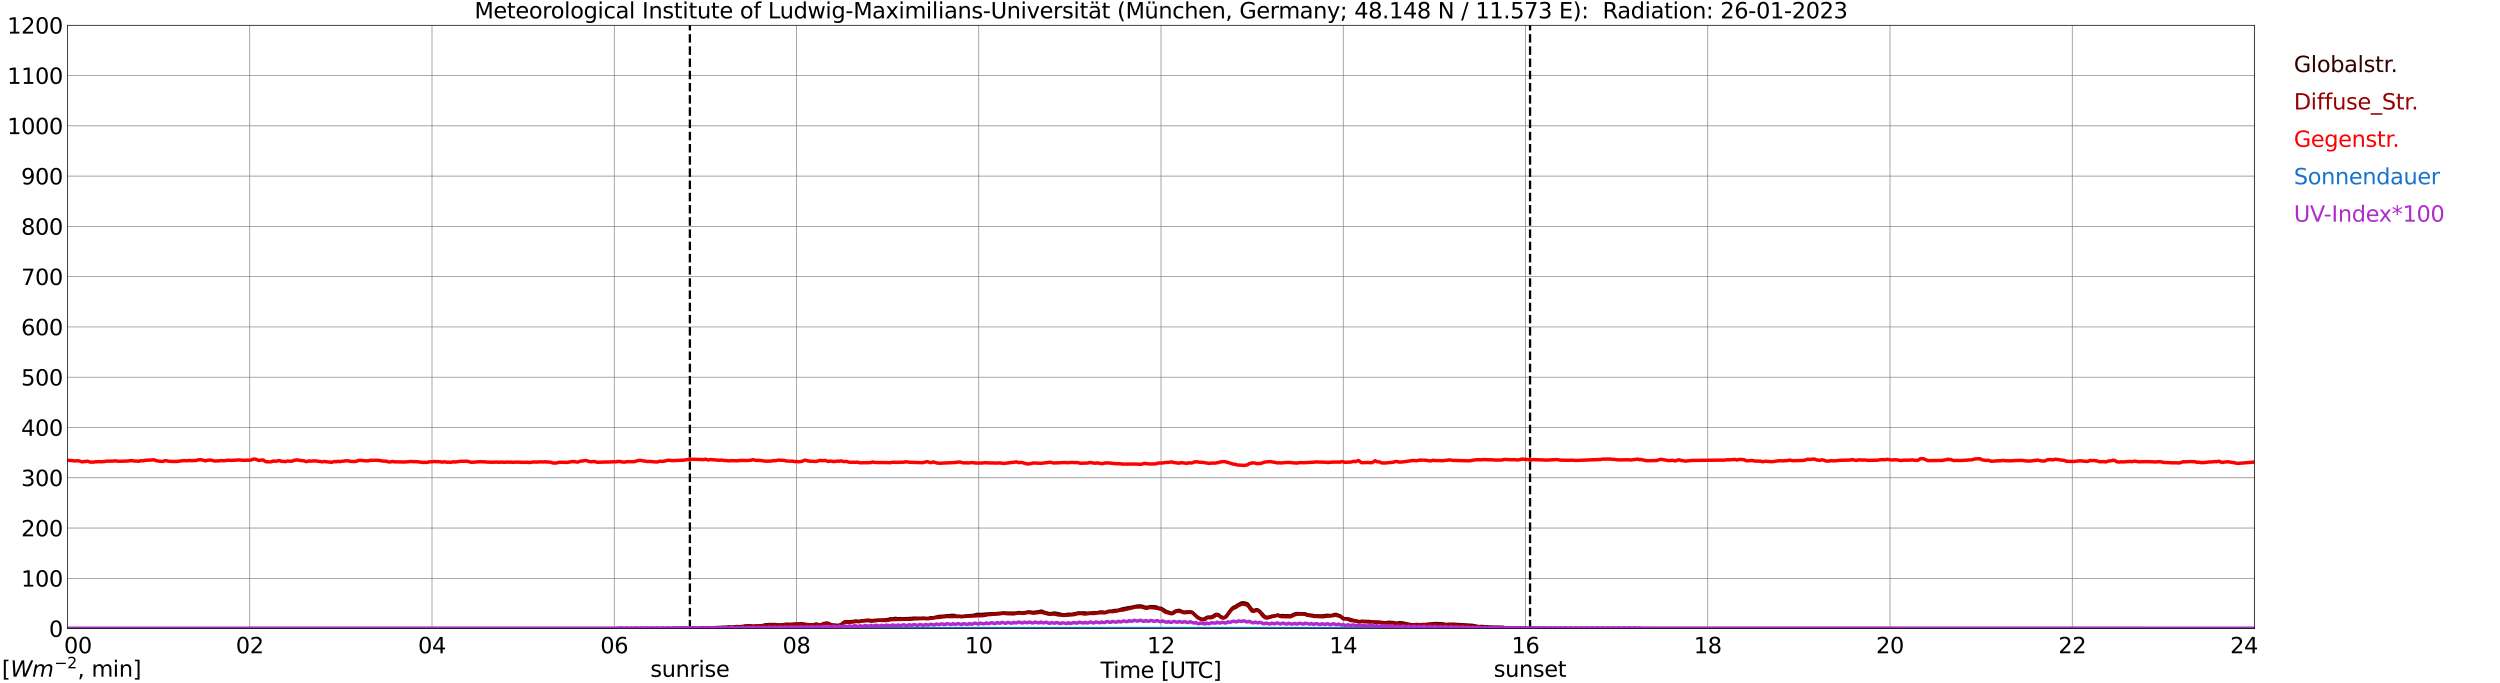 <?xml version="1.0" encoding="utf-8" standalone="no"?>
<!DOCTYPE svg PUBLIC "-//W3C//DTD SVG 1.1//EN"
  "http://www.w3.org/Graphics/SVG/1.1/DTD/svg11.dtd">
<svg xmlns:xlink="http://www.w3.org/1999/xlink" width="1085.4pt" height="296.64pt" viewBox="0 0 1085.4 296.64" xmlns="http://www.w3.org/2000/svg" version="1.1">
 <defs>
  <style type="text/css">*{stroke-linejoin: round; stroke-linecap: butt}</style>
 </defs>
 <g id="figure_1">
  <g id="patch_1">
   <path d="M 0 296.64 
L 1085.4 296.64 
L 1085.4 0 
L 0 0 
z
" style="fill: #ffffff"/>
  </g>
  <g id="axes_1">
   <g id="patch_2">
    <path d="M 29.306 272.909 
L 978.814 272.909 
L 978.814 10.976 
L 29.306 10.976 
z
" style="fill: #ffffff"/>
   </g>
   <g id="patch_3">
    <path d="M 978.814 272.909 
L 978.814 272.909 
L 978.814 10.976 
L 978.814 10.976 
z
" clip-path="url(#pc34360624b)" style="fill: #d3d3d3; opacity: 0.25; stroke: #d3d3d3; stroke-linejoin: miter"/>
   </g>
   <g id="matplotlib.axis_1">
    <g id="xtick_1">
     <g id="line2d_1">
      <path d="M 29.306 272.909 
L 29.306 10.976 
" clip-path="url(#pc34360624b)" style="fill: none; stroke: #808080; stroke-width: 0.3; stroke-linecap: square"/>
     </g>
     <g id="line2d_2"/>
     <g id="text_1">
      <!--    00 -->
      <g transform="translate(18.733 283.627) scale(0.095 -0.095)">
       <defs>
        <path id="DejaVuSans-20" transform="scale(0.016)"/>
        <path id="DejaVuSans-30" d="M 2034 4250 
Q 1547 4250 1301 3770 
Q 1056 3291 1056 2328 
Q 1056 1369 1301 889 
Q 1547 409 2034 409 
Q 2525 409 2770 889 
Q 3016 1369 3016 2328 
Q 3016 3291 2770 3770 
Q 2525 4250 2034 4250 
z
M 2034 4750 
Q 2819 4750 3233 4129 
Q 3647 3509 3647 2328 
Q 3647 1150 3233 529 
Q 2819 -91 2034 -91 
Q 1250 -91 836 529 
Q 422 1150 422 2328 
Q 422 3509 836 4129 
Q 1250 4750 2034 4750 
z
" transform="scale(0.016)"/>
       </defs>
       <use xlink:href="#DejaVuSans-20"/>
       <use xlink:href="#DejaVuSans-20" transform="translate(31.787 0)"/>
       <use xlink:href="#DejaVuSans-20" transform="translate(63.574 0)"/>
       <use xlink:href="#DejaVuSans-30" transform="translate(95.361 0)"/>
       <use xlink:href="#DejaVuSans-30" transform="translate(158.984 0)"/>
      </g>
     </g>
    </g>
    <g id="xtick_2">
     <g id="line2d_3">
      <path d="M 108.431 272.909 
L 108.431 10.976 
" clip-path="url(#pc34360624b)" style="fill: none; stroke: #808080; stroke-width: 0.3; stroke-linecap: square"/>
     </g>
     <g id="line2d_4"/>
     <g id="text_2">
      <!-- 02 -->
      <g transform="translate(102.387 283.627) scale(0.095 -0.095)">
       <defs>
        <path id="DejaVuSans-32" d="M 1228 531 
L 3431 531 
L 3431 0 
L 469 0 
L 469 531 
Q 828 903 1448 1529 
Q 2069 2156 2228 2338 
Q 2531 2678 2651 2914 
Q 2772 3150 2772 3378 
Q 2772 3750 2511 3984 
Q 2250 4219 1831 4219 
Q 1534 4219 1204 4116 
Q 875 4013 500 3803 
L 500 4441 
Q 881 4594 1212 4672 
Q 1544 4750 1819 4750 
Q 2544 4750 2975 4387 
Q 3406 4025 3406 3419 
Q 3406 3131 3298 2873 
Q 3191 2616 2906 2266 
Q 2828 2175 2409 1742 
Q 1991 1309 1228 531 
z
" transform="scale(0.016)"/>
       </defs>
       <use xlink:href="#DejaVuSans-30"/>
       <use xlink:href="#DejaVuSans-32" transform="translate(63.623 0)"/>
      </g>
     </g>
    </g>
    <g id="xtick_3">
     <g id="line2d_5">
      <path d="M 187.557 272.909 
L 187.557 10.976 
" clip-path="url(#pc34360624b)" style="fill: none; stroke: #808080; stroke-width: 0.3; stroke-linecap: square"/>
     </g>
     <g id="line2d_6"/>
     <g id="text_3">
      <!-- 04 -->
      <g transform="translate(181.513 283.627) scale(0.095 -0.095)">
       <defs>
        <path id="DejaVuSans-34" d="M 2419 4116 
L 825 1625 
L 2419 1625 
L 2419 4116 
z
M 2253 4666 
L 3047 4666 
L 3047 1625 
L 3713 1625 
L 3713 1100 
L 3047 1100 
L 3047 0 
L 2419 0 
L 2419 1100 
L 313 1100 
L 313 1709 
L 2253 4666 
z
" transform="scale(0.016)"/>
       </defs>
       <use xlink:href="#DejaVuSans-30"/>
       <use xlink:href="#DejaVuSans-34" transform="translate(63.623 0)"/>
      </g>
     </g>
    </g>
    <g id="xtick_4">
     <g id="line2d_7">
      <path d="M 266.683 272.909 
L 266.683 10.976 
" clip-path="url(#pc34360624b)" style="fill: none; stroke: #808080; stroke-width: 0.3; stroke-linecap: square"/>
     </g>
     <g id="line2d_8"/>
     <g id="text_4">
      <!-- 06 -->
      <g transform="translate(260.638 283.627) scale(0.095 -0.095)">
       <defs>
        <path id="DejaVuSans-36" d="M 2113 2584 
Q 1688 2584 1439 2293 
Q 1191 2003 1191 1497 
Q 1191 994 1439 701 
Q 1688 409 2113 409 
Q 2538 409 2786 701 
Q 3034 994 3034 1497 
Q 3034 2003 2786 2293 
Q 2538 2584 2113 2584 
z
M 3366 4563 
L 3366 3988 
Q 3128 4100 2886 4159 
Q 2644 4219 2406 4219 
Q 1781 4219 1451 3797 
Q 1122 3375 1075 2522 
Q 1259 2794 1537 2939 
Q 1816 3084 2150 3084 
Q 2853 3084 3261 2657 
Q 3669 2231 3669 1497 
Q 3669 778 3244 343 
Q 2819 -91 2113 -91 
Q 1303 -91 875 529 
Q 447 1150 447 2328 
Q 447 3434 972 4092 
Q 1497 4750 2381 4750 
Q 2619 4750 2861 4703 
Q 3103 4656 3366 4563 
z
" transform="scale(0.016)"/>
       </defs>
       <use xlink:href="#DejaVuSans-30"/>
       <use xlink:href="#DejaVuSans-36" transform="translate(63.623 0)"/>
      </g>
     </g>
    </g>
    <g id="xtick_5">
     <g id="line2d_9">
      <path d="M 345.808 272.909 
L 345.808 10.976 
" clip-path="url(#pc34360624b)" style="fill: none; stroke: #808080; stroke-width: 0.3; stroke-linecap: square"/>
     </g>
     <g id="line2d_10"/>
     <g id="text_5">
      <!-- 08 -->
      <g transform="translate(339.764 283.627) scale(0.095 -0.095)">
       <defs>
        <path id="DejaVuSans-38" d="M 2034 2216 
Q 1584 2216 1326 1975 
Q 1069 1734 1069 1313 
Q 1069 891 1326 650 
Q 1584 409 2034 409 
Q 2484 409 2743 651 
Q 3003 894 3003 1313 
Q 3003 1734 2745 1975 
Q 2488 2216 2034 2216 
z
M 1403 2484 
Q 997 2584 770 2862 
Q 544 3141 544 3541 
Q 544 4100 942 4425 
Q 1341 4750 2034 4750 
Q 2731 4750 3128 4425 
Q 3525 4100 3525 3541 
Q 3525 3141 3298 2862 
Q 3072 2584 2669 2484 
Q 3125 2378 3379 2068 
Q 3634 1759 3634 1313 
Q 3634 634 3220 271 
Q 2806 -91 2034 -91 
Q 1263 -91 848 271 
Q 434 634 434 1313 
Q 434 1759 690 2068 
Q 947 2378 1403 2484 
z
M 1172 3481 
Q 1172 3119 1398 2916 
Q 1625 2713 2034 2713 
Q 2441 2713 2670 2916 
Q 2900 3119 2900 3481 
Q 2900 3844 2670 4047 
Q 2441 4250 2034 4250 
Q 1625 4250 1398 4047 
Q 1172 3844 1172 3481 
z
" transform="scale(0.016)"/>
       </defs>
       <use xlink:href="#DejaVuSans-30"/>
       <use xlink:href="#DejaVuSans-38" transform="translate(63.623 0)"/>
      </g>
     </g>
    </g>
    <g id="xtick_6">
     <g id="line2d_11">
      <path d="M 424.934 272.909 
L 424.934 10.976 
" clip-path="url(#pc34360624b)" style="fill: none; stroke: #808080; stroke-width: 0.3; stroke-linecap: square"/>
     </g>
     <g id="line2d_12"/>
     <g id="text_6">
      <!-- 10 -->
      <g transform="translate(418.89 283.627) scale(0.095 -0.095)">
       <defs>
        <path id="DejaVuSans-31" d="M 794 531 
L 1825 531 
L 1825 4091 
L 703 3866 
L 703 4441 
L 1819 4666 
L 2450 4666 
L 2450 531 
L 3481 531 
L 3481 0 
L 794 0 
L 794 531 
z
" transform="scale(0.016)"/>
       </defs>
       <use xlink:href="#DejaVuSans-31"/>
       <use xlink:href="#DejaVuSans-30" transform="translate(63.623 0)"/>
      </g>
     </g>
    </g>
    <g id="xtick_7">
     <g id="line2d_13">
      <path d="M 504.06 272.909 
L 504.06 10.976 
" clip-path="url(#pc34360624b)" style="fill: none; stroke: #808080; stroke-width: 0.3; stroke-linecap: square"/>
     </g>
     <g id="line2d_14"/>
     <g id="text_7">
      <!-- 12 -->
      <g transform="translate(498.015 283.627) scale(0.095 -0.095)">
       <use xlink:href="#DejaVuSans-31"/>
       <use xlink:href="#DejaVuSans-32" transform="translate(63.623 0)"/>
      </g>
     </g>
    </g>
    <g id="xtick_8">
     <g id="line2d_15">
      <path d="M 583.185 272.909 
L 583.185 10.976 
" clip-path="url(#pc34360624b)" style="fill: none; stroke: #808080; stroke-width: 0.3; stroke-linecap: square"/>
     </g>
     <g id="line2d_16"/>
     <g id="text_8">
      <!-- 14 -->
      <g transform="translate(577.141 283.627) scale(0.095 -0.095)">
       <use xlink:href="#DejaVuSans-31"/>
       <use xlink:href="#DejaVuSans-34" transform="translate(63.623 0)"/>
      </g>
     </g>
    </g>
    <g id="xtick_9">
     <g id="line2d_17">
      <path d="M 662.311 272.909 
L 662.311 10.976 
" clip-path="url(#pc34360624b)" style="fill: none; stroke: #808080; stroke-width: 0.3; stroke-linecap: square"/>
     </g>
     <g id="line2d_18"/>
     <g id="text_9">
      <!-- 16 -->
      <g transform="translate(656.267 283.627) scale(0.095 -0.095)">
       <use xlink:href="#DejaVuSans-31"/>
       <use xlink:href="#DejaVuSans-36" transform="translate(63.623 0)"/>
      </g>
     </g>
    </g>
    <g id="xtick_10">
     <g id="line2d_19">
      <path d="M 741.437 272.909 
L 741.437 10.976 
" clip-path="url(#pc34360624b)" style="fill: none; stroke: #808080; stroke-width: 0.3; stroke-linecap: square"/>
     </g>
     <g id="line2d_20"/>
     <g id="text_10">
      <!-- 18 -->
      <g transform="translate(735.392 283.627) scale(0.095 -0.095)">
       <use xlink:href="#DejaVuSans-31"/>
       <use xlink:href="#DejaVuSans-38" transform="translate(63.623 0)"/>
      </g>
     </g>
    </g>
    <g id="xtick_11">
     <g id="line2d_21">
      <path d="M 820.562 272.909 
L 820.562 10.976 
" clip-path="url(#pc34360624b)" style="fill: none; stroke: #808080; stroke-width: 0.3; stroke-linecap: square"/>
     </g>
     <g id="line2d_22"/>
     <g id="text_11">
      <!-- 20 -->
      <g transform="translate(814.518 283.627) scale(0.095 -0.095)">
       <use xlink:href="#DejaVuSans-32"/>
       <use xlink:href="#DejaVuSans-30" transform="translate(63.623 0)"/>
      </g>
     </g>
    </g>
    <g id="xtick_12">
     <g id="line2d_23">
      <path d="M 899.688 272.909 
L 899.688 10.976 
" clip-path="url(#pc34360624b)" style="fill: none; stroke: #808080; stroke-width: 0.3; stroke-linecap: square"/>
     </g>
     <g id="line2d_24"/>
     <g id="text_12">
      <!-- 22 -->
      <g transform="translate(893.644 283.627) scale(0.095 -0.095)">
       <use xlink:href="#DejaVuSans-32"/>
       <use xlink:href="#DejaVuSans-32" transform="translate(63.623 0)"/>
      </g>
     </g>
    </g>
    <g id="xtick_13">
     <g id="line2d_25">
      <path d="M 978.814 272.909 
L 978.814 10.976 
" clip-path="url(#pc34360624b)" style="fill: none; stroke: #808080; stroke-width: 0.3; stroke-linecap: square"/>
     </g>
     <g id="line2d_26"/>
     <g id="text_13">
      <!-- 24    -->
      <g transform="translate(968.241 283.627) scale(0.095 -0.095)">
       <use xlink:href="#DejaVuSans-32"/>
       <use xlink:href="#DejaVuSans-34" transform="translate(63.623 0)"/>
       <use xlink:href="#DejaVuSans-20" transform="translate(127.246 0)"/>
       <use xlink:href="#DejaVuSans-20" transform="translate(159.033 0)"/>
       <use xlink:href="#DejaVuSans-20" transform="translate(190.82 0)"/>
      </g>
     </g>
    </g>
    <g id="text_14">
     <!-- Time [UTC] -->
     <g transform="translate(477.806 294.322) scale(0.095 -0.095)">
      <defs>
       <path id="DejaVuSans-54" d="M -19 4666 
L 3928 4666 
L 3928 4134 
L 2272 4134 
L 2272 0 
L 1638 0 
L 1638 4134 
L -19 4134 
L -19 4666 
z
" transform="scale(0.016)"/>
       <path id="DejaVuSans-69" d="M 603 3500 
L 1178 3500 
L 1178 0 
L 603 0 
L 603 3500 
z
M 603 4863 
L 1178 4863 
L 1178 4134 
L 603 4134 
L 603 4863 
z
" transform="scale(0.016)"/>
       <path id="DejaVuSans-6d" d="M 3328 2828 
Q 3544 3216 3844 3400 
Q 4144 3584 4550 3584 
Q 5097 3584 5394 3201 
Q 5691 2819 5691 2113 
L 5691 0 
L 5113 0 
L 5113 2094 
Q 5113 2597 4934 2840 
Q 4756 3084 4391 3084 
Q 3944 3084 3684 2787 
Q 3425 2491 3425 1978 
L 3425 0 
L 2847 0 
L 2847 2094 
Q 2847 2600 2669 2842 
Q 2491 3084 2119 3084 
Q 1678 3084 1418 2786 
Q 1159 2488 1159 1978 
L 1159 0 
L 581 0 
L 581 3500 
L 1159 3500 
L 1159 2956 
Q 1356 3278 1631 3431 
Q 1906 3584 2284 3584 
Q 2666 3584 2933 3390 
Q 3200 3197 3328 2828 
z
" transform="scale(0.016)"/>
       <path id="DejaVuSans-65" d="M 3597 1894 
L 3597 1613 
L 953 1613 
Q 991 1019 1311 708 
Q 1631 397 2203 397 
Q 2534 397 2845 478 
Q 3156 559 3463 722 
L 3463 178 
Q 3153 47 2828 -22 
Q 2503 -91 2169 -91 
Q 1331 -91 842 396 
Q 353 884 353 1716 
Q 353 2575 817 3079 
Q 1281 3584 2069 3584 
Q 2775 3584 3186 3129 
Q 3597 2675 3597 1894 
z
M 3022 2063 
Q 3016 2534 2758 2815 
Q 2500 3097 2075 3097 
Q 1594 3097 1305 2825 
Q 1016 2553 972 2059 
L 3022 2063 
z
" transform="scale(0.016)"/>
       <path id="DejaVuSans-5b" d="M 550 4863 
L 1875 4863 
L 1875 4416 
L 1125 4416 
L 1125 -397 
L 1875 -397 
L 1875 -844 
L 550 -844 
L 550 4863 
z
" transform="scale(0.016)"/>
       <path id="DejaVuSans-55" d="M 556 4666 
L 1191 4666 
L 1191 1831 
Q 1191 1081 1462 751 
Q 1734 422 2344 422 
Q 2950 422 3222 751 
Q 3494 1081 3494 1831 
L 3494 4666 
L 4128 4666 
L 4128 1753 
Q 4128 841 3676 375 
Q 3225 -91 2344 -91 
Q 1459 -91 1007 375 
Q 556 841 556 1753 
L 556 4666 
z
" transform="scale(0.016)"/>
       <path id="DejaVuSans-43" d="M 4122 4306 
L 4122 3641 
Q 3803 3938 3442 4084 
Q 3081 4231 2675 4231 
Q 1875 4231 1450 3742 
Q 1025 3253 1025 2328 
Q 1025 1406 1450 917 
Q 1875 428 2675 428 
Q 3081 428 3442 575 
Q 3803 722 4122 1019 
L 4122 359 
Q 3791 134 3420 21 
Q 3050 -91 2638 -91 
Q 1578 -91 968 557 
Q 359 1206 359 2328 
Q 359 3453 968 4101 
Q 1578 4750 2638 4750 
Q 3056 4750 3426 4639 
Q 3797 4528 4122 4306 
z
" transform="scale(0.016)"/>
       <path id="DejaVuSans-5d" d="M 1947 4863 
L 1947 -844 
L 622 -844 
L 622 -397 
L 1369 -397 
L 1369 4416 
L 622 4416 
L 622 4863 
L 1947 4863 
z
" transform="scale(0.016)"/>
      </defs>
      <use xlink:href="#DejaVuSans-54"/>
      <use xlink:href="#DejaVuSans-69" transform="translate(57.959 0)"/>
      <use xlink:href="#DejaVuSans-6d" transform="translate(85.742 0)"/>
      <use xlink:href="#DejaVuSans-65" transform="translate(183.154 0)"/>
      <use xlink:href="#DejaVuSans-20" transform="translate(244.678 0)"/>
      <use xlink:href="#DejaVuSans-5b" transform="translate(276.465 0)"/>
      <use xlink:href="#DejaVuSans-55" transform="translate(315.479 0)"/>
      <use xlink:href="#DejaVuSans-54" transform="translate(388.672 0)"/>
      <use xlink:href="#DejaVuSans-43" transform="translate(443.881 0)"/>
      <use xlink:href="#DejaVuSans-5d" transform="translate(513.705 0)"/>
     </g>
    </g>
   </g>
   <g id="matplotlib.axis_2">
    <g id="ytick_1">
     <g id="line2d_27">
      <path d="M 29.306 272.909 
L 978.814 272.909 
" clip-path="url(#pc34360624b)" style="fill: none; stroke: #808080; stroke-width: 0.3; stroke-linecap: square"/>
     </g>
     <g id="line2d_28"/>
     <g id="text_15">
      <!-- 0 -->
      <g transform="translate(21.261 276.518) scale(0.095 -0.095)">
       <use xlink:href="#DejaVuSans-30"/>
      </g>
     </g>
    </g>
    <g id="ytick_2">
     <g id="line2d_29">
      <path d="M 29.306 251.081 
L 978.814 251.081 
" clip-path="url(#pc34360624b)" style="fill: none; stroke: #808080; stroke-width: 0.3; stroke-linecap: square"/>
     </g>
     <g id="line2d_30"/>
     <g id="text_16">
      <!-- 100 -->
      <g transform="translate(9.173 254.69) scale(0.095 -0.095)">
       <use xlink:href="#DejaVuSans-31"/>
       <use xlink:href="#DejaVuSans-30" transform="translate(63.623 0)"/>
       <use xlink:href="#DejaVuSans-30" transform="translate(127.246 0)"/>
      </g>
     </g>
    </g>
    <g id="ytick_3">
     <g id="line2d_31">
      <path d="M 29.306 229.253 
L 978.814 229.253 
" clip-path="url(#pc34360624b)" style="fill: none; stroke: #808080; stroke-width: 0.3; stroke-linecap: square"/>
     </g>
     <g id="line2d_32"/>
     <g id="text_17">
      <!-- 200 -->
      <g transform="translate(9.173 232.863) scale(0.095 -0.095)">
       <use xlink:href="#DejaVuSans-32"/>
       <use xlink:href="#DejaVuSans-30" transform="translate(63.623 0)"/>
       <use xlink:href="#DejaVuSans-30" transform="translate(127.246 0)"/>
      </g>
     </g>
    </g>
    <g id="ytick_4">
     <g id="line2d_33">
      <path d="M 29.306 207.426 
L 978.814 207.426 
" clip-path="url(#pc34360624b)" style="fill: none; stroke: #808080; stroke-width: 0.3; stroke-linecap: square"/>
     </g>
     <g id="line2d_34"/>
     <g id="text_18">
      <!-- 300 -->
      <g transform="translate(9.173 211.035) scale(0.095 -0.095)">
       <defs>
        <path id="DejaVuSans-33" d="M 2597 2516 
Q 3050 2419 3304 2112 
Q 3559 1806 3559 1356 
Q 3559 666 3084 287 
Q 2609 -91 1734 -91 
Q 1441 -91 1130 -33 
Q 819 25 488 141 
L 488 750 
Q 750 597 1062 519 
Q 1375 441 1716 441 
Q 2309 441 2620 675 
Q 2931 909 2931 1356 
Q 2931 1769 2642 2001 
Q 2353 2234 1838 2234 
L 1294 2234 
L 1294 2753 
L 1863 2753 
Q 2328 2753 2575 2939 
Q 2822 3125 2822 3475 
Q 2822 3834 2567 4026 
Q 2313 4219 1838 4219 
Q 1578 4219 1281 4162 
Q 984 4106 628 3988 
L 628 4550 
Q 988 4650 1302 4700 
Q 1616 4750 1894 4750 
Q 2613 4750 3031 4423 
Q 3450 4097 3450 3541 
Q 3450 3153 3228 2886 
Q 3006 2619 2597 2516 
z
" transform="scale(0.016)"/>
       </defs>
       <use xlink:href="#DejaVuSans-33"/>
       <use xlink:href="#DejaVuSans-30" transform="translate(63.623 0)"/>
       <use xlink:href="#DejaVuSans-30" transform="translate(127.246 0)"/>
      </g>
     </g>
    </g>
    <g id="ytick_5">
     <g id="line2d_35">
      <path d="M 29.306 185.598 
L 978.814 185.598 
" clip-path="url(#pc34360624b)" style="fill: none; stroke: #808080; stroke-width: 0.3; stroke-linecap: square"/>
     </g>
     <g id="line2d_36"/>
     <g id="text_19">
      <!-- 400 -->
      <g transform="translate(9.173 189.207) scale(0.095 -0.095)">
       <use xlink:href="#DejaVuSans-34"/>
       <use xlink:href="#DejaVuSans-30" transform="translate(63.623 0)"/>
       <use xlink:href="#DejaVuSans-30" transform="translate(127.246 0)"/>
      </g>
     </g>
    </g>
    <g id="ytick_6">
     <g id="line2d_37">
      <path d="M 29.306 163.77 
L 978.814 163.77 
" clip-path="url(#pc34360624b)" style="fill: none; stroke: #808080; stroke-width: 0.3; stroke-linecap: square"/>
     </g>
     <g id="line2d_38"/>
     <g id="text_20">
      <!-- 500 -->
      <g transform="translate(9.173 167.379) scale(0.095 -0.095)">
       <defs>
        <path id="DejaVuSans-35" d="M 691 4666 
L 3169 4666 
L 3169 4134 
L 1269 4134 
L 1269 2991 
Q 1406 3038 1543 3061 
Q 1681 3084 1819 3084 
Q 2600 3084 3056 2656 
Q 3513 2228 3513 1497 
Q 3513 744 3044 326 
Q 2575 -91 1722 -91 
Q 1428 -91 1123 -41 
Q 819 9 494 109 
L 494 744 
Q 775 591 1075 516 
Q 1375 441 1709 441 
Q 2250 441 2565 725 
Q 2881 1009 2881 1497 
Q 2881 1984 2565 2268 
Q 2250 2553 1709 2553 
Q 1456 2553 1204 2497 
Q 953 2441 691 2322 
L 691 4666 
z
" transform="scale(0.016)"/>
       </defs>
       <use xlink:href="#DejaVuSans-35"/>
       <use xlink:href="#DejaVuSans-30" transform="translate(63.623 0)"/>
       <use xlink:href="#DejaVuSans-30" transform="translate(127.246 0)"/>
      </g>
     </g>
    </g>
    <g id="ytick_7">
     <g id="line2d_39">
      <path d="M 29.306 141.942 
L 978.814 141.942 
" clip-path="url(#pc34360624b)" style="fill: none; stroke: #808080; stroke-width: 0.3; stroke-linecap: square"/>
     </g>
     <g id="line2d_40"/>
     <g id="text_21">
      <!-- 600 -->
      <g transform="translate(9.173 145.551) scale(0.095 -0.095)">
       <use xlink:href="#DejaVuSans-36"/>
       <use xlink:href="#DejaVuSans-30" transform="translate(63.623 0)"/>
       <use xlink:href="#DejaVuSans-30" transform="translate(127.246 0)"/>
      </g>
     </g>
    </g>
    <g id="ytick_8">
     <g id="line2d_41">
      <path d="M 29.306 120.114 
L 978.814 120.114 
" clip-path="url(#pc34360624b)" style="fill: none; stroke: #808080; stroke-width: 0.3; stroke-linecap: square"/>
     </g>
     <g id="line2d_42"/>
     <g id="text_22">
      <!-- 700 -->
      <g transform="translate(9.173 123.724) scale(0.095 -0.095)">
       <defs>
        <path id="DejaVuSans-37" d="M 525 4666 
L 3525 4666 
L 3525 4397 
L 1831 0 
L 1172 0 
L 2766 4134 
L 525 4134 
L 525 4666 
z
" transform="scale(0.016)"/>
       </defs>
       <use xlink:href="#DejaVuSans-37"/>
       <use xlink:href="#DejaVuSans-30" transform="translate(63.623 0)"/>
       <use xlink:href="#DejaVuSans-30" transform="translate(127.246 0)"/>
      </g>
     </g>
    </g>
    <g id="ytick_9">
     <g id="line2d_43">
      <path d="M 29.306 98.287 
L 978.814 98.287 
" clip-path="url(#pc34360624b)" style="fill: none; stroke: #808080; stroke-width: 0.3; stroke-linecap: square"/>
     </g>
     <g id="line2d_44"/>
     <g id="text_23">
      <!-- 800 -->
      <g transform="translate(9.173 101.896) scale(0.095 -0.095)">
       <use xlink:href="#DejaVuSans-38"/>
       <use xlink:href="#DejaVuSans-30" transform="translate(63.623 0)"/>
       <use xlink:href="#DejaVuSans-30" transform="translate(127.246 0)"/>
      </g>
     </g>
    </g>
    <g id="ytick_10">
     <g id="line2d_45">
      <path d="M 29.306 76.459 
L 978.814 76.459 
" clip-path="url(#pc34360624b)" style="fill: none; stroke: #808080; stroke-width: 0.3; stroke-linecap: square"/>
     </g>
     <g id="line2d_46"/>
     <g id="text_24">
      <!-- 900 -->
      <g transform="translate(9.173 80.068) scale(0.095 -0.095)">
       <defs>
        <path id="DejaVuSans-39" d="M 703 97 
L 703 672 
Q 941 559 1184 500 
Q 1428 441 1663 441 
Q 2288 441 2617 861 
Q 2947 1281 2994 2138 
Q 2813 1869 2534 1725 
Q 2256 1581 1919 1581 
Q 1219 1581 811 2004 
Q 403 2428 403 3163 
Q 403 3881 828 4315 
Q 1253 4750 1959 4750 
Q 2769 4750 3195 4129 
Q 3622 3509 3622 2328 
Q 3622 1225 3098 567 
Q 2575 -91 1691 -91 
Q 1453 -91 1209 -44 
Q 966 3 703 97 
z
M 1959 2075 
Q 2384 2075 2632 2365 
Q 2881 2656 2881 3163 
Q 2881 3666 2632 3958 
Q 2384 4250 1959 4250 
Q 1534 4250 1286 3958 
Q 1038 3666 1038 3163 
Q 1038 2656 1286 2365 
Q 1534 2075 1959 2075 
z
" transform="scale(0.016)"/>
       </defs>
       <use xlink:href="#DejaVuSans-39"/>
       <use xlink:href="#DejaVuSans-30" transform="translate(63.623 0)"/>
       <use xlink:href="#DejaVuSans-30" transform="translate(127.246 0)"/>
      </g>
     </g>
    </g>
    <g id="ytick_11">
     <g id="line2d_47">
      <path d="M 29.306 54.631 
L 978.814 54.631 
" clip-path="url(#pc34360624b)" style="fill: none; stroke: #808080; stroke-width: 0.3; stroke-linecap: square"/>
     </g>
     <g id="line2d_48"/>
     <g id="text_25">
      <!-- 1000 -->
      <g transform="translate(3.128 58.24) scale(0.095 -0.095)">
       <use xlink:href="#DejaVuSans-31"/>
       <use xlink:href="#DejaVuSans-30" transform="translate(63.623 0)"/>
       <use xlink:href="#DejaVuSans-30" transform="translate(127.246 0)"/>
       <use xlink:href="#DejaVuSans-30" transform="translate(190.869 0)"/>
      </g>
     </g>
    </g>
    <g id="ytick_12">
     <g id="line2d_49">
      <path d="M 29.306 32.803 
L 978.814 32.803 
" clip-path="url(#pc34360624b)" style="fill: none; stroke: #808080; stroke-width: 0.3; stroke-linecap: square"/>
     </g>
     <g id="line2d_50"/>
     <g id="text_26">
      <!-- 1100 -->
      <g transform="translate(3.128 36.413) scale(0.095 -0.095)">
       <use xlink:href="#DejaVuSans-31"/>
       <use xlink:href="#DejaVuSans-31" transform="translate(63.623 0)"/>
       <use xlink:href="#DejaVuSans-30" transform="translate(127.246 0)"/>
       <use xlink:href="#DejaVuSans-30" transform="translate(190.869 0)"/>
      </g>
     </g>
    </g>
    <g id="ytick_13">
     <g id="line2d_51">
      <path d="M 29.306 10.976 
L 978.814 10.976 
" clip-path="url(#pc34360624b)" style="fill: none; stroke: #808080; stroke-width: 0.3; stroke-linecap: square"/>
     </g>
     <g id="line2d_52"/>
     <g id="text_27">
      <!-- 1200 -->
      <g transform="translate(3.128 14.585) scale(0.095 -0.095)">
       <use xlink:href="#DejaVuSans-31"/>
       <use xlink:href="#DejaVuSans-32" transform="translate(63.623 0)"/>
       <use xlink:href="#DejaVuSans-30" transform="translate(127.246 0)"/>
       <use xlink:href="#DejaVuSans-30" transform="translate(190.869 0)"/>
      </g>
     </g>
    </g>
   </g>
   <g id="line2d_53">
    <path d="M 299.52 272.909 
L 299.52 10.976 
" clip-path="url(#pc34360624b)" style="fill: none; stroke-dasharray: 3.7,1.6; stroke-dashoffset: 0; stroke: #000000"/>
   </g>
   <g id="line2d_54">
    <path d="M 664.289 272.909 
L 664.289 10.976 
" clip-path="url(#pc34360624b)" style="fill: none; stroke-dasharray: 3.7,1.6; stroke-dashoffset: 0; stroke: #000000"/>
   </g>
   <g id="line2d_55">
    <path d="M 29.306 272.909 
L 291.739 272.909 
L 292.399 272.776 
L 293.058 272.843 
L 293.717 272.691 
L 294.377 272.758 
L 296.355 272.673 
L 297.674 272.708 
L 301.63 272.708 
L 302.289 272.826 
L 305.586 272.522 
L 306.246 272.623 
L 307.564 272.538 
L 308.224 272.723 
L 308.883 272.723 
L 309.543 272.538 
L 313.499 272.37 
L 314.158 272.302 
L 314.818 272.37 
L 316.796 272.167 
L 317.455 272.37 
L 320.093 271.999 
L 320.752 272.134 
L 322.73 271.931 
L 323.39 271.778 
L 324.049 271.778 
L 324.708 271.66 
L 326.027 271.796 
L 326.686 272.099 
L 327.346 272.217 
L 328.005 271.964 
L 328.665 271.881 
L 329.324 271.948 
L 332.621 271.222 
L 333.28 271.256 
L 333.94 271.136 
L 336.577 271.136 
L 337.896 271.407 
L 338.555 271.307 
L 339.215 271.339 
L 341.193 271.019 
L 343.171 271.071 
L 343.83 271.104 
L 345.149 270.901 
L 345.808 270.968 
L 347.787 270.818 
L 348.446 270.833 
L 349.105 271.136 
L 350.424 271.339 
L 353.062 271.289 
L 354.38 270.901 
L 355.699 271.324 
L 356.359 271.678 
L 357.018 271.086 
L 357.677 270.75 
L 358.996 270.564 
L 359.655 270.647 
L 360.315 271.071 
L 360.974 271.339 
L 362.293 271.39 
L 362.952 271.425 
L 363.612 271.593 
L 364.271 271.39 
L 364.93 271.374 
L 366.249 270.294 
L 366.909 269.923 
L 368.887 269.938 
L 369.546 269.82 
L 370.206 269.855 
L 371.524 269.617 
L 372.184 269.702 
L 372.843 269.905 
L 374.162 269.55 
L 376.799 269.246 
L 378.777 269.484 
L 379.437 269.349 
L 384.053 269.163 
L 385.371 268.978 
L 386.69 268.639 
L 387.349 268.775 
L 388.668 268.471 
L 389.987 268.657 
L 390.646 268.589 
L 391.965 268.657 
L 395.921 268.486 
L 396.581 268.386 
L 399.878 268.454 
L 400.537 268.386 
L 403.175 268.554 
L 403.834 268.216 
L 405.153 268.216 
L 407.79 267.609 
L 409.109 267.576 
L 411.087 267.356 
L 412.406 267.271 
L 413.065 267.17 
L 414.384 267.22 
L 415.703 267.644 
L 416.362 267.541 
L 417.681 267.727 
L 419.659 267.391 
L 421.637 267.238 
L 422.297 267.238 
L 424.275 266.732 
L 425.593 266.799 
L 428.89 266.563 
L 430.869 266.443 
L 431.528 266.563 
L 432.187 266.411 
L 432.847 266.411 
L 434.165 266.243 
L 434.825 266.258 
L 435.484 266.09 
L 437.462 266.208 
L 441.419 266.208 
L 442.078 265.922 
L 444.056 266.123 
L 444.716 265.972 
L 445.375 265.972 
L 446.034 265.719 
L 446.694 265.669 
L 448.672 265.904 
L 451.309 265.533 
L 451.969 265.33 
L 452.628 265.448 
L 453.287 265.819 
L 454.606 266.175 
L 455.925 266.443 
L 457.903 266.157 
L 459.222 266.428 
L 460.541 266.681 
L 461.2 267.035 
L 461.859 266.9 
L 462.519 266.917 
L 463.838 266.664 
L 465.156 266.749 
L 468.453 266.072 
L 469.113 266.157 
L 470.431 266.072 
L 472.409 266.258 
L 474.388 266.057 
L 476.366 266.04 
L 477.685 265.684 
L 479.003 265.769 
L 479.663 265.972 
L 480.322 265.854 
L 480.981 265.466 
L 481.641 265.33 
L 482.3 265.38 
L 484.278 264.992 
L 484.938 265.044 
L 485.597 264.909 
L 486.916 264.47 
L 488.235 264.182 
L 488.894 264.114 
L 489.553 263.896 
L 490.872 263.761 
L 492.85 263.322 
L 493.51 263.152 
L 495.488 263.084 
L 496.807 263.558 
L 498.125 263.711 
L 499.444 263.355 
L 501.422 263.473 
L 502.082 263.54 
L 502.741 263.964 
L 504.06 264.114 
L 504.719 264.435 
L 506.038 265.348 
L 508.675 266.31 
L 509.335 265.989 
L 509.994 265.516 
L 510.654 265.195 
L 511.972 264.977 
L 513.291 265.566 
L 513.95 265.751 
L 515.929 265.634 
L 517.247 265.701 
L 517.907 266.123 
L 519.885 267.93 
L 520.544 268.369 
L 521.204 268.554 
L 521.863 268.91 
L 522.522 268.79 
L 523.182 268.537 
L 523.841 268.115 
L 524.501 267.897 
L 525.819 267.912 
L 526.479 267.659 
L 527.797 266.782 
L 528.457 266.732 
L 529.116 266.95 
L 529.776 267.644 
L 530.435 267.963 
L 531.094 268.133 
L 531.754 268.03 
L 532.413 267.559 
L 534.391 264.774 
L 535.051 264.064 
L 535.71 263.575 
L 536.369 263.457 
L 537.029 262.866 
L 539.007 261.803 
L 539.666 261.683 
L 540.985 261.936 
L 541.644 262.224 
L 543.623 264.891 
L 544.282 265.06 
L 545.601 264.656 
L 546.26 264.924 
L 546.919 265.415 
L 548.898 267.576 
L 549.557 267.947 
L 550.216 267.998 
L 551.535 267.777 
L 552.195 267.509 
L 553.513 267.391 
L 554.832 267.002 
L 555.491 267.288 
L 556.151 267.323 
L 556.81 267.238 
L 557.47 267.338 
L 559.448 267.356 
L 560.107 267.474 
L 560.766 267.288 
L 561.426 266.849 
L 562.745 266.393 
L 566.701 266.496 
L 567.36 266.849 
L 569.998 267.188 
L 570.657 267.373 
L 573.954 267.423 
L 576.592 267.12 
L 577.251 267.306 
L 578.57 267.103 
L 579.889 266.714 
L 581.867 267.406 
L 583.185 268.537 
L 585.164 268.657 
L 589.779 269.956 
L 590.439 269.956 
L 591.098 269.803 
L 594.395 269.82 
L 597.032 270.191 
L 598.351 270.124 
L 601.648 270.394 
L 602.967 270.159 
L 604.286 270.276 
L 604.945 270.259 
L 606.264 270.665 
L 607.582 270.327 
L 608.901 270.444 
L 610.879 270.868 
L 612.858 271.239 
L 614.176 271.239 
L 614.836 271.121 
L 616.154 271.204 
L 618.133 271.678 
L 619.451 271.053 
L 620.111 271.136 
L 620.77 270.936 
L 623.408 270.698 
L 626.045 270.85 
L 626.705 270.901 
L 628.023 271.204 
L 628.683 271.071 
L 630.001 271.053 
L 630.661 270.986 
L 631.98 271.086 
L 639.233 271.51 
L 641.87 272.049 
L 643.189 271.981 
L 646.486 272.234 
L 651.102 272.387 
L 652.42 272.337 
L 653.739 272.658 
L 654.399 272.741 
L 655.717 272.59 
L 657.695 272.691 
L 658.355 272.673 
L 659.014 272.538 
L 660.992 272.909 
L 662.311 272.826 
L 662.97 272.859 
L 663.63 272.691 
L 666.927 272.776 
L 668.246 272.791 
L 668.905 272.909 
L 670.883 272.808 
L 672.202 272.909 
L 978.154 272.909 
L 978.154 272.909 
" clip-path="url(#pc34360624b)" style="fill: none; stroke: #330000; stroke-width: 1.5; stroke-linecap: square"/>
   </g>
   <g id="line2d_56">
    <path d="M 29.306 272.909 
L 293.058 272.865 
L 293.717 272.78 
L 295.696 272.865 
L 296.355 272.78 
L 298.992 272.907 
L 301.63 272.78 
L 303.608 272.824 
L 304.267 272.739 
L 305.586 272.739 
L 308.224 272.656 
L 313.499 272.57 
L 320.752 272.193 
L 321.411 272.234 
L 326.027 271.732 
L 327.346 271.774 
L 329.983 271.647 
L 331.302 271.732 
L 335.258 271.27 
L 337.236 271.355 
L 340.533 271.228 
L 341.193 271.27 
L 341.852 271.187 
L 343.171 271.187 
L 347.787 270.933 
L 348.446 271.019 
L 349.105 270.975 
L 352.402 271.355 
L 353.721 271.27 
L 354.38 271.143 
L 356.359 271.27 
L 357.677 270.724 
L 358.996 270.597 
L 360.315 270.933 
L 360.974 271.311 
L 362.293 271.647 
L 363.612 271.732 
L 364.271 271.647 
L 365.59 270.975 
L 366.909 270.095 
L 367.568 270.095 
L 368.227 270.263 
L 372.184 269.801 
L 372.843 269.842 
L 374.162 269.591 
L 375.481 269.506 
L 376.799 269.423 
L 378.118 269.674 
L 380.756 269.423 
L 381.415 269.296 
L 384.712 269.423 
L 385.371 269.255 
L 386.031 269.213 
L 386.69 269.045 
L 389.987 268.919 
L 395.921 268.836 
L 396.581 268.709 
L 398.559 268.626 
L 401.196 268.541 
L 402.515 268.583 
L 404.493 268.414 
L 405.812 268.205 
L 407.79 268.037 
L 409.109 267.869 
L 411.087 267.659 
L 413.065 267.701 
L 419 267.618 
L 425.593 267.282 
L 426.253 267.323 
L 428.231 267.031 
L 428.89 266.863 
L 434.165 266.485 
L 435.484 266.232 
L 436.803 266.4 
L 438.122 266.485 
L 440.1 266.526 
L 441.419 266.275 
L 442.078 266.149 
L 443.397 266.19 
L 444.056 266.317 
L 446.694 265.898 
L 448.672 266.232 
L 451.969 265.813 
L 455.266 266.653 
L 456.584 266.653 
L 457.903 266.609 
L 459.222 266.945 
L 461.859 267.199 
L 463.178 267.114 
L 466.475 266.821 
L 467.794 266.443 
L 469.113 266.317 
L 471.091 266.609 
L 472.409 266.443 
L 473.069 266.317 
L 475.047 266.358 
L 476.366 266.107 
L 477.685 266.022 
L 479.003 266.064 
L 480.322 265.854 
L 480.981 265.603 
L 482.3 265.518 
L 482.96 265.562 
L 485.597 265.14 
L 486.256 264.972 
L 487.575 264.848 
L 489.553 264.385 
L 492.85 263.588 
L 495.488 263.503 
L 497.466 264.093 
L 498.125 264.049 
L 498.785 263.839 
L 499.444 263.756 
L 501.422 263.966 
L 502.082 264.049 
L 503.4 264.385 
L 504.06 264.512 
L 504.719 264.848 
L 505.379 265.435 
L 506.038 265.813 
L 508.675 266.485 
L 509.335 266.275 
L 510.654 265.435 
L 511.313 265.352 
L 512.632 265.518 
L 513.95 266.022 
L 514.61 266.022 
L 515.929 265.854 
L 517.247 265.813 
L 517.907 266.19 
L 519.885 268.037 
L 521.204 268.836 
L 521.863 269.045 
L 522.522 269.128 
L 523.182 268.877 
L 523.841 268.373 
L 524.501 268.205 
L 525.819 268.205 
L 526.479 267.995 
L 528.457 266.863 
L 529.116 267.24 
L 530.435 268.205 
L 531.094 268.332 
L 531.754 268.163 
L 532.413 267.659 
L 534.391 265.016 
L 535.051 264.427 
L 535.71 264.007 
L 536.369 263.798 
L 537.688 262.958 
L 539.007 262.329 
L 539.666 262.287 
L 540.985 262.538 
L 541.644 262.875 
L 542.304 263.547 
L 542.963 264.595 
L 543.623 265.352 
L 544.282 265.476 
L 544.941 265.14 
L 545.601 264.972 
L 546.26 265.184 
L 546.919 265.686 
L 548.238 267.323 
L 548.898 267.954 
L 549.557 268.29 
L 550.216 268.332 
L 552.195 267.744 
L 553.513 267.408 
L 554.173 267.24 
L 554.832 267.199 
L 556.151 267.701 
L 557.47 267.701 
L 558.129 267.786 
L 558.788 267.744 
L 560.107 267.827 
L 561.426 267.282 
L 562.085 266.945 
L 563.404 266.609 
L 566.042 266.653 
L 566.701 266.736 
L 567.36 267.072 
L 570.657 267.618 
L 574.613 267.786 
L 575.273 267.618 
L 578.57 267.323 
L 579.889 267.072 
L 581.207 267.45 
L 581.867 267.701 
L 582.526 268.08 
L 583.185 268.626 
L 584.504 268.668 
L 585.164 268.792 
L 585.823 269.213 
L 586.482 269.423 
L 587.142 269.506 
L 587.801 269.464 
L 590.439 269.883 
L 591.098 269.759 
L 592.417 269.842 
L 594.395 270.052 
L 598.351 270.137 
L 599.67 270.305 
L 601.648 270.473 
L 604.945 270.556 
L 608.901 270.892 
L 610.22 271.143 
L 611.539 271.27 
L 616.154 271.228 
L 617.473 271.143 
L 618.133 271.101 
L 618.792 271.187 
L 620.111 271.06 
L 621.429 271.06 
L 625.386 271.101 
L 626.705 271.228 
L 629.342 271.143 
L 638.573 271.815 
L 639.892 271.983 
L 640.552 272.066 
L 641.211 272.025 
L 641.87 272.151 
L 643.848 272.234 
L 649.123 272.488 
L 650.442 272.361 
L 656.377 272.697 
L 657.695 272.612 
L 659.014 272.612 
L 663.63 272.824 
L 664.289 272.78 
L 664.949 272.865 
L 666.927 272.824 
L 978.154 272.909 
L 978.154 272.909 
" clip-path="url(#pc34360624b)" style="fill: none; stroke: #990000; stroke-width: 1.5; stroke-linecap: square"/>
   </g>
   <g id="line2d_57">
    <path d="M 29.306 199.845 
L 30.625 199.908 
L 31.943 200.07 
L 33.262 200.096 
L 33.921 200.015 
L 35.24 200.397 
L 35.9 200.534 
L 36.559 200.362 
L 37.218 200.353 
L 37.878 200.214 
L 39.197 200.613 
L 40.515 200.659 
L 41.175 200.493 
L 43.153 200.432 
L 44.472 200.465 
L 46.45 200.207 
L 49.087 200.203 
L 49.747 200.074 
L 51.725 200.268 
L 53.703 200.218 
L 55.681 200.146 
L 56.34 200.011 
L 57.659 200.022 
L 58.319 200.211 
L 58.978 200.144 
L 60.297 200.288 
L 60.956 200.041 
L 62.275 200.059 
L 62.934 199.858 
L 65.572 199.731 
L 66.89 199.616 
L 67.55 199.963 
L 68.869 200.196 
L 70.187 200.325 
L 70.847 200.31 
L 71.506 200.017 
L 72.166 200.024 
L 73.484 200.273 
L 74.803 200.338 
L 76.781 200.36 
L 79.419 199.998 
L 80.737 199.998 
L 81.397 200.054 
L 82.056 199.91 
L 83.375 200.028 
L 84.034 199.943 
L 84.694 199.974 
L 85.353 199.864 
L 86.013 199.629 
L 87.331 199.592 
L 89.309 200.109 
L 89.969 199.845 
L 91.288 199.727 
L 92.606 199.989 
L 93.266 200.15 
L 95.244 200.078 
L 95.903 199.956 
L 97.222 200.041 
L 99.2 199.805 
L 100.519 199.888 
L 103.816 199.688 
L 105.135 199.827 
L 106.453 199.877 
L 107.113 199.764 
L 107.772 199.851 
L 109.091 199.696 
L 109.75 199.423 
L 110.41 199.279 
L 111.069 199.408 
L 112.388 199.95 
L 113.707 199.685 
L 114.366 199.755 
L 115.025 200.262 
L 115.685 200.5 
L 117.663 200.517 
L 118.322 200.201 
L 120.3 200.222 
L 120.96 199.932 
L 121.619 200.056 
L 122.278 200.323 
L 122.938 200.273 
L 123.597 200.436 
L 124.916 200.163 
L 126.235 200.259 
L 126.894 200.192 
L 127.553 199.882 
L 128.872 199.657 
L 130.191 199.886 
L 132.169 200.115 
L 132.829 200.395 
L 133.488 200.364 
L 134.147 200.096 
L 134.807 200.207 
L 136.785 200.089 
L 140.082 200.51 
L 140.741 200.353 
L 144.038 200.716 
L 144.697 200.489 
L 145.357 200.382 
L 146.016 200.48 
L 146.676 200.262 
L 147.335 200.428 
L 149.313 200.168 
L 150.632 200.035 
L 151.291 200.083 
L 151.951 200.299 
L 153.929 200.399 
L 154.588 200.286 
L 155.907 199.84 
L 157.226 199.928 
L 158.544 200.067 
L 159.863 200.107 
L 160.523 199.871 
L 163.819 199.808 
L 164.479 199.958 
L 165.138 199.917 
L 165.798 200.146 
L 167.116 200.227 
L 167.776 200.22 
L 168.435 200.48 
L 169.094 200.563 
L 169.754 200.519 
L 170.413 200.318 
L 171.073 200.502 
L 175.688 200.589 
L 177.666 200.41 
L 178.985 200.342 
L 179.645 200.491 
L 180.304 200.382 
L 183.601 200.757 
L 185.579 200.759 
L 186.238 200.493 
L 187.557 200.5 
L 188.216 200.377 
L 190.854 200.456 
L 192.173 200.652 
L 192.832 200.491 
L 194.151 200.679 
L 194.81 200.617 
L 195.47 200.731 
L 196.129 200.657 
L 196.788 200.454 
L 197.448 200.6 
L 200.085 200.255 
L 202.063 200.273 
L 202.723 200.214 
L 204.042 200.55 
L 204.701 200.724 
L 208.657 200.414 
L 209.317 200.521 
L 209.976 200.471 
L 211.295 200.602 
L 213.273 200.676 
L 215.91 200.609 
L 216.57 200.722 
L 217.229 200.615 
L 218.548 200.668 
L 219.207 200.696 
L 220.526 200.609 
L 221.186 200.685 
L 221.845 200.615 
L 222.504 200.711 
L 224.482 200.624 
L 227.12 200.742 
L 228.439 200.731 
L 229.098 200.698 
L 229.757 200.829 
L 231.736 200.569 
L 233.054 200.631 
L 234.373 200.495 
L 235.692 200.578 
L 236.351 200.495 
L 238.989 200.672 
L 240.308 201.052 
L 241.626 200.997 
L 242.945 200.679 
L 246.242 200.772 
L 248.22 200.414 
L 249.539 200.404 
L 250.198 200.593 
L 250.858 200.615 
L 252.176 200.17 
L 252.836 200.174 
L 253.495 200 
L 254.155 199.943 
L 254.814 200.006 
L 255.473 200.294 
L 256.792 200.502 
L 257.451 200.362 
L 258.111 200.364 
L 259.43 200.72 
L 262.726 200.576 
L 264.705 200.598 
L 265.364 200.497 
L 266.023 200.537 
L 266.683 200.456 
L 267.342 200.543 
L 268.002 200.353 
L 269.32 200.36 
L 269.98 200.559 
L 271.298 200.637 
L 271.958 200.436 
L 275.255 200.465 
L 277.233 199.915 
L 277.892 199.845 
L 281.189 200.395 
L 281.849 200.312 
L 285.145 200.6 
L 286.464 200.249 
L 287.783 200.331 
L 289.102 200.039 
L 289.761 199.86 
L 290.42 199.823 
L 291.739 200.013 
L 295.696 199.825 
L 296.355 199.851 
L 298.333 199.537 
L 300.311 199.382 
L 305.586 199.548 
L 306.246 199.336 
L 307.564 199.731 
L 308.224 199.513 
L 311.521 199.753 
L 312.18 199.875 
L 312.839 199.747 
L 313.499 199.773 
L 314.158 199.912 
L 314.818 199.917 
L 316.136 200.056 
L 316.796 200.094 
L 317.455 199.982 
L 320.093 200.065 
L 320.752 199.917 
L 321.411 199.978 
L 322.071 199.875 
L 324.049 199.963 
L 326.027 199.808 
L 326.686 199.594 
L 327.346 199.653 
L 328.005 199.858 
L 328.665 199.912 
L 329.324 199.832 
L 331.302 200.063 
L 331.961 200.211 
L 334.599 200.19 
L 335.918 199.974 
L 336.577 200.037 
L 337.896 199.753 
L 340.533 199.901 
L 341.193 200.118 
L 343.171 200.238 
L 343.83 200.179 
L 345.149 200.419 
L 345.808 200.325 
L 346.468 200.48 
L 347.127 200.469 
L 348.446 200.24 
L 349.105 199.877 
L 349.765 199.768 
L 350.424 200.056 
L 351.083 200.111 
L 351.743 200.301 
L 352.402 200.24 
L 354.38 200.353 
L 355.699 199.936 
L 356.359 199.867 
L 357.018 200.054 
L 357.677 199.917 
L 358.337 199.96 
L 359.655 200.351 
L 360.315 200.194 
L 360.974 200.19 
L 361.634 200.382 
L 362.952 200.303 
L 363.612 200.168 
L 364.271 200.277 
L 364.93 200.078 
L 366.249 200.377 
L 367.568 200.353 
L 368.887 200.713 
L 370.206 200.679 
L 371.524 200.72 
L 372.184 200.657 
L 373.502 200.93 
L 376.799 200.871 
L 378.118 200.823 
L 378.777 200.548 
L 379.437 200.727 
L 381.415 200.827 
L 382.734 200.81 
L 386.69 200.877 
L 387.349 200.685 
L 389.328 200.733 
L 390.646 200.757 
L 391.306 200.646 
L 391.965 200.722 
L 393.284 200.506 
L 395.262 200.722 
L 396.581 200.766 
L 400.537 200.886 
L 402.515 200.419 
L 403.834 200.827 
L 404.493 200.807 
L 405.153 200.556 
L 407.131 201.082 
L 408.45 201.098 
L 409.768 201.03 
L 411.087 200.962 
L 413.065 200.895 
L 415.043 200.777 
L 415.703 200.62 
L 417.022 200.613 
L 417.681 200.853 
L 418.34 200.965 
L 419.659 200.956 
L 420.978 200.978 
L 421.637 200.831 
L 422.956 200.925 
L 423.615 201.05 
L 426.253 201.03 
L 427.572 200.899 
L 430.869 201.026 
L 431.528 200.958 
L 432.187 201.067 
L 434.165 200.98 
L 435.484 201.205 
L 436.803 201.089 
L 441.419 200.539 
L 442.078 200.858 
L 443.397 200.735 
L 446.034 201.44 
L 447.353 201.327 
L 448.672 200.991 
L 451.969 201.163 
L 453.947 200.895 
L 454.606 200.873 
L 455.925 200.655 
L 457.244 200.984 
L 458.563 200.98 
L 461.859 200.816 
L 462.519 200.805 
L 463.178 200.916 
L 465.156 200.766 
L 467.134 200.851 
L 467.794 200.829 
L 469.113 201.135 
L 471.75 201.05 
L 472.409 201.028 
L 473.069 200.764 
L 475.047 201.065 
L 475.706 201.126 
L 476.366 200.969 
L 478.344 201.305 
L 479.003 201.22 
L 479.663 200.991 
L 480.322 201.037 
L 480.981 200.954 
L 484.278 201.307 
L 486.256 201.34 
L 487.575 201.504 
L 488.894 201.482 
L 492.85 201.469 
L 495.488 201.584 
L 496.807 201.185 
L 498.785 201.425 
L 500.763 201.44 
L 502.082 201.342 
L 502.741 201.05 
L 504.719 201.004 
L 506.038 200.801 
L 507.357 200.724 
L 508.675 200.563 
L 509.994 200.873 
L 511.972 201.109 
L 512.632 200.866 
L 513.95 200.98 
L 515.269 201.2 
L 515.929 200.965 
L 517.247 200.989 
L 517.907 200.862 
L 518.566 200.526 
L 519.885 200.519 
L 521.204 200.748 
L 521.863 200.681 
L 523.182 200.932 
L 524.501 201.106 
L 525.16 201.174 
L 526.479 201.015 
L 527.138 201.091 
L 527.797 201.052 
L 528.457 200.855 
L 529.116 200.847 
L 529.776 200.565 
L 531.094 200.419 
L 531.754 200.41 
L 533.073 200.783 
L 535.71 201.571 
L 536.369 201.598 
L 537.029 201.851 
L 540.326 202.073 
L 541.644 201.792 
L 542.304 201.331 
L 543.623 200.965 
L 544.941 201.05 
L 545.601 201.296 
L 547.579 201.165 
L 548.898 200.635 
L 550.876 200.436 
L 551.535 200.406 
L 554.832 200.995 
L 555.491 200.94 
L 556.151 201.002 
L 558.129 200.81 
L 560.107 200.775 
L 561.426 200.962 
L 563.404 201.037 
L 564.063 200.855 
L 566.701 200.866 
L 568.679 200.735 
L 569.998 200.687 
L 571.317 200.55 
L 575.932 200.716 
L 576.592 200.834 
L 577.251 200.687 
L 577.91 200.709 
L 578.57 200.615 
L 580.548 200.615 
L 581.867 200.62 
L 582.526 200.397 
L 583.185 200.486 
L 583.845 200.724 
L 586.482 200.613 
L 587.801 200.262 
L 588.46 200.443 
L 589.779 199.921 
L 591.098 200.879 
L 593.076 200.838 
L 593.736 200.788 
L 595.054 200.862 
L 595.714 200.862 
L 597.032 200.024 
L 597.692 200.419 
L 599.011 200.578 
L 599.67 200.919 
L 600.989 201.037 
L 604.945 200.685 
L 605.604 200.43 
L 606.264 200.336 
L 607.582 200.624 
L 608.901 200.561 
L 613.517 199.908 
L 614.836 200.035 
L 615.495 199.982 
L 616.154 199.775 
L 618.792 199.792 
L 620.77 200.107 
L 621.429 200.067 
L 622.089 199.827 
L 623.408 199.974 
L 625.386 199.982 
L 626.045 200.063 
L 629.342 199.666 
L 630.661 199.877 
L 637.914 200.083 
L 639.233 199.869 
L 640.552 199.631 
L 641.87 199.572 
L 643.189 199.648 
L 643.848 199.522 
L 648.464 199.661 
L 649.123 199.749 
L 650.442 199.749 
L 651.761 199.718 
L 652.42 199.644 
L 653.08 199.445 
L 655.717 199.57 
L 656.377 199.637 
L 657.036 199.522 
L 658.355 199.655 
L 659.014 199.712 
L 660.992 199.292 
L 662.311 199.467 
L 662.97 199.458 
L 663.63 199.596 
L 664.289 199.541 
L 664.949 199.683 
L 665.608 199.548 
L 670.224 199.698 
L 671.542 199.766 
L 675.499 199.524 
L 676.158 199.524 
L 677.477 199.784 
L 680.114 199.838 
L 682.752 199.803 
L 684.071 199.921 
L 695.28 199.467 
L 695.939 199.29 
L 696.599 199.356 
L 697.918 199.279 
L 698.577 199.349 
L 699.236 199.258 
L 699.896 199.454 
L 700.555 199.415 
L 702.533 199.668 
L 707.149 199.618 
L 707.808 199.723 
L 711.105 199.334 
L 711.765 199.552 
L 712.424 199.517 
L 714.402 199.923 
L 715.062 200.043 
L 715.721 199.974 
L 716.38 200.054 
L 717.04 199.958 
L 717.699 200.011 
L 718.358 199.934 
L 719.018 199.978 
L 720.996 199.402 
L 723.633 199.836 
L 724.293 200 
L 726.271 199.862 
L 726.93 200.056 
L 727.59 200.056 
L 728.909 199.611 
L 730.227 200 
L 730.887 199.993 
L 731.546 200.214 
L 733.524 200.008 
L 734.843 199.906 
L 747.371 199.764 
L 748.031 199.812 
L 750.009 199.607 
L 750.668 199.666 
L 753.306 199.461 
L 753.965 199.723 
L 755.284 199.441 
L 757.262 199.594 
L 757.921 199.96 
L 758.581 200.074 
L 759.899 199.976 
L 760.559 199.91 
L 761.878 200.168 
L 763.196 200.19 
L 764.515 200.225 
L 765.174 200.504 
L 766.493 200.229 
L 769.131 200.471 
L 772.428 200.037 
L 774.406 200.085 
L 775.065 199.984 
L 775.725 200.013 
L 777.043 199.753 
L 778.362 200.026 
L 782.318 199.923 
L 782.978 199.926 
L 784.956 199.354 
L 785.615 199.528 
L 786.275 199.384 
L 786.934 199.408 
L 787.593 199.258 
L 788.912 199.742 
L 790.231 199.856 
L 790.89 199.624 
L 791.55 199.698 
L 792.868 200.174 
L 794.187 200.181 
L 794.847 199.98 
L 796.165 200.107 
L 798.803 199.858 
L 803.419 199.725 
L 804.078 199.524 
L 806.056 199.936 
L 806.715 199.653 
L 807.375 199.729 
L 808.034 199.672 
L 808.694 199.771 
L 809.353 199.685 
L 811.331 199.904 
L 812.65 199.856 
L 813.969 199.834 
L 815.287 199.777 
L 816.606 199.55 
L 818.584 199.572 
L 819.244 199.399 
L 821.222 199.701 
L 823.2 199.602 
L 825.178 199.954 
L 827.156 199.755 
L 827.816 199.827 
L 830.453 199.679 
L 831.112 199.843 
L 832.431 199.897 
L 833.091 199.622 
L 833.75 199.131 
L 835.069 199.168 
L 836.388 199.705 
L 837.047 199.989 
L 843.641 199.895 
L 844.3 199.631 
L 844.959 199.666 
L 845.619 199.354 
L 846.278 199.552 
L 846.938 199.456 
L 847.597 199.823 
L 848.256 199.945 
L 849.575 199.91 
L 850.894 199.954 
L 853.531 199.803 
L 856.169 199.613 
L 857.488 199.242 
L 859.466 199.148 
L 860.785 199.714 
L 861.444 199.749 
L 862.103 199.91 
L 863.422 199.843 
L 864.082 200.133 
L 864.741 200.273 
L 866.719 200.091 
L 868.697 200.037 
L 869.357 199.91 
L 871.335 200.054 
L 872.653 200.063 
L 874.632 200.006 
L 875.291 199.901 
L 875.95 199.971 
L 876.61 199.873 
L 877.269 199.93 
L 877.929 199.858 
L 879.247 200.091 
L 881.225 200.181 
L 882.544 200.041 
L 883.204 199.862 
L 883.863 199.954 
L 884.522 199.725 
L 886.5 200.148 
L 887.819 200.142 
L 889.138 199.495 
L 889.797 199.616 
L 890.457 199.495 
L 891.116 199.679 
L 892.435 199.375 
L 894.413 199.65 
L 895.072 199.795 
L 896.391 199.891 
L 897.051 200.27 
L 900.347 200.364 
L 902.985 200.059 
L 906.282 200.356 
L 907.601 199.869 
L 908.26 200.004 
L 908.919 199.934 
L 910.238 200.07 
L 911.557 200.473 
L 913.535 200.395 
L 914.194 200.572 
L 915.513 200.144 
L 916.832 200.022 
L 917.491 199.786 
L 918.151 199.943 
L 918.81 200.342 
L 919.469 200.55 
L 920.129 200.611 
L 920.788 200.495 
L 922.107 200.524 
L 924.745 200.342 
L 925.404 200.456 
L 926.723 200.216 
L 928.701 200.502 
L 931.338 200.436 
L 931.998 200.382 
L 932.657 200.462 
L 933.316 200.428 
L 935.295 200.545 
L 935.954 200.572 
L 937.273 200.434 
L 938.592 200.548 
L 939.251 200.764 
L 943.867 200.958 
L 944.526 200.899 
L 945.845 200.993 
L 946.504 200.912 
L 947.823 200.48 
L 949.142 200.502 
L 950.46 200.395 
L 953.098 200.449 
L 953.757 200.753 
L 954.417 200.639 
L 955.735 200.873 
L 957.054 200.818 
L 958.373 200.672 
L 959.032 200.565 
L 960.351 200.539 
L 961.67 200.388 
L 962.329 200.456 
L 962.989 200.29 
L 963.648 200.303 
L 964.307 200.674 
L 964.967 200.79 
L 965.626 200.6 
L 966.285 200.583 
L 966.945 200.443 
L 970.242 200.923 
L 970.901 201.115 
L 971.561 201.189 
L 978.154 200.661 
L 978.154 200.661 
" clip-path="url(#pc34360624b)" style="fill: none; stroke: #ff0000; stroke-width: 1.5; stroke-linecap: square"/>
   </g>
   <g id="line2d_58">
    <path d="M 29.306 272.909 
L 978.154 272.909 
L 978.154 272.909 
" clip-path="url(#pc34360624b)" style="fill: none; stroke: #1773cc; stroke-width: 1.5; stroke-linecap: square"/>
   </g>
   <g id="line2d_59">
    <path d="M 29.306 272.909 
L 267.342 272.909 
L 268.002 272.734 
L 268.661 272.8 
L 269.32 272.581 
L 269.98 272.603 
L 270.639 272.8 
L 271.298 272.821 
L 271.958 272.56 
L 272.617 272.8 
L 273.277 272.8 
L 273.936 272.56 
L 275.255 272.8 
L 275.914 272.581 
L 276.573 272.581 
L 277.233 272.8 
L 277.892 272.821 
L 278.552 272.56 
L 279.87 272.8 
L 280.53 272.56 
L 281.189 272.581 
L 281.849 272.8 
L 282.508 272.821 
L 283.167 272.56 
L 284.486 272.8 
L 285.145 272.56 
L 285.805 272.603 
L 286.464 272.8 
L 287.124 272.821 
L 287.783 272.56 
L 288.442 272.8 
L 289.102 272.8 
L 289.761 272.538 
L 291.739 272.8 
L 292.399 272.56 
L 293.058 272.778 
L 293.717 272.8 
L 294.377 272.538 
L 296.355 272.734 
L 297.014 272.538 
L 297.674 272.778 
L 298.333 272.778 
L 298.992 272.516 
L 300.971 272.712 
L 301.63 272.516 
L 302.289 272.756 
L 302.949 272.756 
L 303.608 272.494 
L 305.586 272.756 
L 306.246 272.494 
L 306.905 272.734 
L 307.564 272.734 
L 308.224 272.472 
L 310.202 272.734 
L 310.861 272.472 
L 311.521 272.712 
L 312.18 272.734 
L 312.839 272.472 
L 313.499 272.516 
L 314.158 272.712 
L 314.818 272.712 
L 315.477 272.45 
L 316.136 272.691 
L 316.796 272.691 
L 317.455 272.429 
L 318.114 272.472 
L 318.774 272.669 
L 319.433 272.691 
L 320.093 272.407 
L 320.752 272.603 
L 321.411 272.647 
L 322.071 272.407 
L 322.73 272.429 
L 323.39 272.625 
L 324.049 272.647 
L 324.708 272.363 
L 326.027 272.603 
L 326.686 272.385 
L 327.346 272.363 
L 328.005 272.603 
L 328.665 272.603 
L 329.324 272.341 
L 330.643 272.581 
L 331.302 272.341 
L 331.961 272.341 
L 332.621 272.56 
L 333.28 272.56 
L 333.94 272.276 
L 335.258 272.538 
L 335.918 272.276 
L 336.577 272.276 
L 337.236 272.494 
L 337.896 272.516 
L 338.555 272.232 
L 339.874 272.472 
L 340.533 272.232 
L 341.193 272.232 
L 341.852 272.45 
L 342.512 272.472 
L 343.171 272.167 
L 345.149 272.385 
L 345.808 272.145 
L 346.468 272.407 
L 347.127 272.407 
L 347.787 272.101 
L 348.446 272.167 
L 349.105 272.363 
L 349.765 272.385 
L 350.424 272.079 
L 351.083 272.363 
L 351.743 272.341 
L 352.402 272.058 
L 353.062 272.101 
L 353.721 272.298 
L 354.38 272.298 
L 355.04 272.014 
L 355.699 272.254 
L 356.359 272.254 
L 357.018 271.97 
L 357.677 271.992 
L 358.337 272.21 
L 358.996 272.232 
L 359.655 271.927 
L 360.315 272.188 
L 360.974 272.21 
L 361.634 271.905 
L 362.293 271.948 
L 362.952 272.145 
L 363.612 272.167 
L 364.271 271.839 
L 364.93 272.101 
L 365.59 272.079 
L 366.249 271.752 
L 366.909 271.817 
L 367.568 272.014 
L 368.227 272.014 
L 368.887 271.708 
L 369.546 271.97 
L 370.206 271.97 
L 370.865 271.643 
L 371.524 271.708 
L 372.184 271.927 
L 372.843 271.948 
L 373.502 271.643 
L 374.162 271.927 
L 374.821 271.905 
L 375.481 271.577 
L 376.14 271.621 
L 376.799 271.817 
L 377.459 271.839 
L 378.118 271.512 
L 378.777 271.752 
L 379.437 271.796 
L 380.096 271.49 
L 380.756 271.512 
L 381.415 271.774 
L 382.074 271.796 
L 382.734 271.446 
L 383.393 271.665 
L 384.053 271.752 
L 384.712 271.446 
L 385.371 271.425 
L 386.031 271.686 
L 386.69 271.686 
L 387.349 271.337 
L 389.328 271.643 
L 389.987 271.315 
L 390.646 271.621 
L 391.306 271.621 
L 391.965 271.294 
L 392.624 271.315 
L 393.284 271.577 
L 393.943 271.599 
L 394.603 271.228 
L 395.921 271.512 
L 396.581 271.228 
L 397.24 271.184 
L 397.899 271.49 
L 398.559 271.49 
L 399.218 271.141 
L 399.878 271.206 
L 400.537 271.446 
L 401.196 271.446 
L 401.856 271.097 
L 402.515 271.315 
L 403.175 271.403 
L 403.834 271.075 
L 404.493 271.053 
L 405.153 271.315 
L 405.812 271.294 
L 406.471 270.922 
L 407.79 271.206 
L 408.45 270.922 
L 409.109 270.857 
L 409.768 271.141 
L 410.428 271.119 
L 411.087 270.77 
L 411.746 270.857 
L 412.406 271.075 
L 413.065 271.097 
L 413.725 270.748 
L 414.384 271.053 
L 415.043 271.075 
L 415.703 270.77 
L 416.362 270.792 
L 417.022 271.097 
L 417.681 271.119 
L 418.34 270.748 
L 419.659 271.053 
L 420.318 271.053 
L 420.978 270.682 
L 421.637 270.988 
L 422.297 270.966 
L 422.956 270.573 
L 423.615 270.595 
L 424.275 270.857 
L 424.934 270.901 
L 425.593 270.53 
L 426.912 270.835 
L 427.572 270.77 
L 428.231 270.42 
L 428.89 270.726 
L 429.55 270.726 
L 430.209 270.377 
L 430.869 270.399 
L 431.528 270.682 
L 432.187 270.682 
L 432.847 270.311 
L 434.165 270.617 
L 434.825 270.268 
L 435.484 270.246 
L 436.144 270.573 
L 436.803 270.595 
L 437.462 270.224 
L 438.122 270.311 
L 438.781 270.551 
L 439.44 270.573 
L 440.1 270.18 
L 440.759 270.442 
L 441.419 270.42 
L 442.078 270.071 
L 442.737 270.115 
L 443.397 270.42 
L 444.056 270.464 
L 444.716 270.093 
L 446.034 270.42 
L 446.694 270.115 
L 447.353 270.137 
L 448.012 270.442 
L 448.672 270.464 
L 449.331 270.071 
L 450.65 270.399 
L 451.309 270.399 
L 451.969 270.049 
L 452.628 270.399 
L 453.287 270.442 
L 453.947 270.137 
L 454.606 270.246 
L 455.266 270.573 
L 455.925 270.617 
L 456.584 270.246 
L 457.244 270.486 
L 457.903 270.595 
L 458.563 270.311 
L 459.222 270.333 
L 459.881 270.682 
L 460.541 270.704 
L 461.2 270.377 
L 463.178 270.726 
L 463.838 270.355 
L 464.497 270.617 
L 465.156 270.661 
L 465.816 270.333 
L 466.475 270.289 
L 467.134 270.53 
L 467.794 270.508 
L 468.453 270.115 
L 470.431 270.508 
L 471.091 270.159 
L 471.75 270.442 
L 472.409 270.464 
L 473.069 270.115 
L 473.728 270.093 
L 474.388 270.42 
L 475.047 270.42 
L 475.706 270.028 
L 476.366 270.115 
L 477.025 270.333 
L 477.685 270.355 
L 478.344 270.006 
L 479.003 270.289 
L 479.663 270.289 
L 480.322 269.918 
L 480.981 269.875 
L 481.641 270.159 
L 482.3 270.18 
L 482.96 269.809 
L 484.278 270.093 
L 484.938 270.071 
L 485.597 269.7 
L 486.256 270.006 
L 486.916 269.984 
L 487.575 269.613 
L 488.235 269.656 
L 488.894 269.875 
L 489.553 269.853 
L 490.213 269.46 
L 490.872 269.678 
L 491.532 269.722 
L 492.191 269.351 
L 492.85 269.329 
L 493.51 269.635 
L 494.169 269.635 
L 494.828 269.285 
L 495.488 269.395 
L 496.147 269.678 
L 496.807 269.766 
L 497.466 269.416 
L 498.125 269.656 
L 498.785 269.744 
L 499.444 269.416 
L 500.103 269.395 
L 500.763 269.744 
L 501.422 269.766 
L 502.082 269.416 
L 502.741 269.525 
L 503.4 269.853 
L 504.06 269.897 
L 504.719 269.569 
L 506.038 270.049 
L 506.697 270.137 
L 507.357 269.831 
L 508.016 270.202 
L 508.675 270.202 
L 509.335 269.831 
L 509.994 269.809 
L 510.654 270.093 
L 511.313 270.137 
L 511.972 269.809 
L 513.291 270.224 
L 513.95 269.962 
L 514.61 269.94 
L 515.269 270.246 
L 515.929 270.268 
L 516.588 269.918 
L 517.247 270.071 
L 517.907 270.377 
L 518.566 270.486 
L 519.226 270.268 
L 519.885 270.704 
L 520.544 270.792 
L 521.204 270.486 
L 523.182 270.901 
L 523.841 270.486 
L 524.501 270.77 
L 525.16 270.77 
L 525.819 270.377 
L 527.797 270.551 
L 528.457 270.115 
L 529.116 270.442 
L 529.776 270.508 
L 530.435 270.202 
L 531.094 270.224 
L 531.754 270.486 
L 532.413 270.442 
L 533.073 269.984 
L 533.732 270.137 
L 534.391 270.137 
L 535.051 269.744 
L 535.71 269.7 
L 536.369 269.962 
L 537.029 269.962 
L 537.688 269.547 
L 539.007 269.853 
L 539.666 269.569 
L 540.326 269.569 
L 540.985 269.94 
L 541.644 270.028 
L 542.304 269.766 
L 542.963 269.984 
L 543.623 270.355 
L 544.282 270.42 
L 544.941 270.049 
L 545.601 270.333 
L 546.26 270.442 
L 546.919 270.202 
L 547.579 270.289 
L 548.238 270.726 
L 548.898 270.813 
L 549.557 270.53 
L 550.216 270.639 
L 550.876 270.879 
L 551.535 270.901 
L 552.195 270.508 
L 552.854 270.77 
L 553.513 270.835 
L 554.173 270.508 
L 554.832 270.486 
L 555.491 270.835 
L 556.151 270.879 
L 556.81 270.53 
L 557.47 270.617 
L 558.129 270.901 
L 558.788 270.944 
L 559.448 270.595 
L 560.766 270.966 
L 561.426 270.879 
L 562.085 270.617 
L 562.745 270.922 
L 563.404 270.922 
L 564.063 270.617 
L 564.723 270.639 
L 565.382 270.922 
L 566.042 270.922 
L 566.701 270.573 
L 568.679 270.988 
L 569.338 270.661 
L 569.998 271.01 
L 570.657 271.032 
L 571.317 270.748 
L 571.976 270.792 
L 572.635 271.097 
L 573.295 271.119 
L 573.954 270.792 
L 575.273 271.141 
L 575.932 270.857 
L 576.592 270.835 
L 577.251 271.163 
L 577.91 271.184 
L 578.57 270.835 
L 579.229 270.901 
L 579.889 271.163 
L 580.548 271.206 
L 581.207 270.922 
L 581.867 271.25 
L 582.526 271.359 
L 583.185 271.163 
L 583.845 271.49 
L 584.504 271.534 
L 585.164 271.228 
L 586.482 271.621 
L 587.142 271.337 
L 587.801 271.337 
L 588.46 271.643 
L 589.12 271.686 
L 589.779 271.359 
L 591.757 271.708 
L 592.417 271.446 
L 593.076 271.774 
L 593.736 271.796 
L 594.395 271.49 
L 595.054 271.599 
L 595.714 271.097 
L 596.373 271.817 
L 597.032 271.861 
L 597.692 271.555 
L 598.351 271.883 
L 599.011 271.905 
L 599.67 271.621 
L 600.329 271.708 
L 600.989 271.97 
L 601.648 272.014 
L 602.307 271.708 
L 602.967 272.036 
L 603.626 272.058 
L 604.286 271.752 
L 604.945 271.817 
L 605.604 272.079 
L 606.264 272.101 
L 606.923 271.796 
L 607.582 272.058 
L 608.242 272.101 
L 608.901 271.817 
L 609.561 271.883 
L 610.22 272.145 
L 610.879 272.167 
L 611.539 271.861 
L 612.198 272.123 
L 612.858 272.188 
L 613.517 271.905 
L 614.176 271.948 
L 614.836 272.21 
L 615.495 272.232 
L 616.154 271.927 
L 616.814 272.145 
L 617.473 272.21 
L 618.133 271.927 
L 618.792 271.97 
L 619.451 272.21 
L 620.111 272.232 
L 620.77 271.948 
L 621.429 272.21 
L 622.089 272.276 
L 622.748 272.014 
L 623.408 272.058 
L 624.067 272.298 
L 624.726 272.341 
L 625.386 272.058 
L 626.045 272.276 
L 626.705 272.363 
L 627.364 272.101 
L 628.023 272.123 
L 628.683 272.363 
L 629.342 272.385 
L 630.001 272.101 
L 631.32 272.385 
L 631.98 272.21 
L 632.639 272.167 
L 633.298 272.45 
L 633.958 272.472 
L 634.617 272.21 
L 635.276 272.298 
L 635.936 272.516 
L 636.595 272.538 
L 637.255 272.276 
L 637.914 272.516 
L 638.573 272.56 
L 639.233 272.319 
L 639.892 272.341 
L 640.552 272.603 
L 641.211 272.603 
L 641.87 272.341 
L 643.848 272.647 
L 644.508 272.385 
L 645.167 272.669 
L 645.827 272.669 
L 646.486 272.429 
L 647.145 272.45 
L 647.805 272.691 
L 648.464 272.691 
L 649.123 272.429 
L 651.102 272.712 
L 651.761 272.45 
L 652.42 272.712 
L 653.08 272.712 
L 653.739 272.472 
L 654.399 272.494 
L 655.058 272.712 
L 655.717 272.734 
L 656.377 272.472 
L 657.695 272.734 
L 659.014 272.494 
L 659.674 272.756 
L 660.333 272.756 
L 660.992 272.494 
L 662.97 272.778 
L 663.63 272.516 
L 664.289 272.778 
L 664.949 272.778 
L 665.608 272.538 
L 666.267 272.581 
L 666.927 272.778 
L 667.586 272.8 
L 668.246 272.538 
L 668.905 272.756 
L 669.564 272.778 
L 670.224 272.538 
L 670.883 272.56 
L 671.542 272.778 
L 672.202 272.8 
L 672.861 272.538 
L 673.521 272.734 
L 674.18 272.778 
L 674.839 272.538 
L 675.499 272.581 
L 676.158 272.778 
L 676.817 272.8 
L 677.477 272.538 
L 678.136 272.756 
L 678.796 272.8 
L 679.455 272.538 
L 680.114 272.603 
L 680.774 272.8 
L 681.433 272.8 
L 682.092 272.538 
L 682.752 272.8 
L 683.411 272.8 
L 684.071 272.538 
L 684.73 272.603 
L 685.389 272.8 
L 686.049 272.8 
L 686.708 272.56 
L 687.368 272.8 
L 688.027 272.8 
L 688.686 272.56 
L 689.346 272.603 
L 690.005 272.8 
L 690.664 272.8 
L 691.324 272.56 
L 691.983 272.8 
L 692.643 272.8 
L 693.302 272.56 
L 693.961 272.603 
L 694.621 272.8 
L 695.28 272.821 
L 695.939 272.56 
L 696.599 272.756 
L 697.258 272.8 
L 697.918 272.56 
L 698.577 272.603 
L 699.236 272.8 
L 699.896 272.821 
L 700.555 272.56 
L 701.215 272.756 
L 701.874 272.8 
L 702.533 272.56 
L 703.193 272.603 
L 703.852 272.8 
L 704.511 272.821 
L 705.171 272.56 
L 705.83 272.778 
L 706.49 272.8 
L 707.149 272.56 
L 707.808 272.603 
L 708.468 272.8 
L 709.127 272.821 
L 709.786 272.56 
L 710.446 272.778 
L 711.105 272.8 
L 711.765 272.56 
L 712.424 272.909 
L 978.154 272.909 
L 978.154 272.909 
" clip-path="url(#pc34360624b)" style="fill: none; stroke: #b02bcc; stroke-width: 1.5; stroke-linecap: square"/>
   </g>
   <g id="patch_4">
    <path d="M 29.306 272.909 
L 29.306 10.976 
" style="fill: none; stroke: #000000; stroke-width: 0.3; stroke-linejoin: miter; stroke-linecap: square"/>
   </g>
   <g id="patch_5">
    <path d="M 978.814 272.909 
L 978.814 10.976 
" style="fill: none; stroke: #000000; stroke-width: 0.3; stroke-linejoin: miter; stroke-linecap: square"/>
   </g>
   <g id="patch_6">
    <path d="M 29.306 272.909 
L 978.814 272.909 
" style="fill: none; stroke: #000000; stroke-width: 0.3; stroke-linejoin: miter; stroke-linecap: square"/>
   </g>
   <g id="patch_7">
    <path d="M 29.306 10.976 
L 978.814 10.976 
" style="fill: none; stroke: #000000; stroke-width: 0.3; stroke-linejoin: miter; stroke-linecap: square"/>
   </g>
   <g id="text_28">
    <!-- sunrise -->
    <g transform="translate(282.355 293.863) scale(0.095 -0.095)">
     <defs>
      <path id="DejaVuSans-73" d="M 2834 3397 
L 2834 2853 
Q 2591 2978 2328 3040 
Q 2066 3103 1784 3103 
Q 1356 3103 1142 2972 
Q 928 2841 928 2578 
Q 928 2378 1081 2264 
Q 1234 2150 1697 2047 
L 1894 2003 
Q 2506 1872 2764 1633 
Q 3022 1394 3022 966 
Q 3022 478 2636 193 
Q 2250 -91 1575 -91 
Q 1294 -91 989 -36 
Q 684 19 347 128 
L 347 722 
Q 666 556 975 473 
Q 1284 391 1588 391 
Q 1994 391 2212 530 
Q 2431 669 2431 922 
Q 2431 1156 2273 1281 
Q 2116 1406 1581 1522 
L 1381 1569 
Q 847 1681 609 1914 
Q 372 2147 372 2553 
Q 372 3047 722 3315 
Q 1072 3584 1716 3584 
Q 2034 3584 2315 3537 
Q 2597 3491 2834 3397 
z
" transform="scale(0.016)"/>
      <path id="DejaVuSans-75" d="M 544 1381 
L 544 3500 
L 1119 3500 
L 1119 1403 
Q 1119 906 1312 657 
Q 1506 409 1894 409 
Q 2359 409 2629 706 
Q 2900 1003 2900 1516 
L 2900 3500 
L 3475 3500 
L 3475 0 
L 2900 0 
L 2900 538 
Q 2691 219 2414 64 
Q 2138 -91 1772 -91 
Q 1169 -91 856 284 
Q 544 659 544 1381 
z
M 1991 3584 
L 1991 3584 
z
" transform="scale(0.016)"/>
      <path id="DejaVuSans-6e" d="M 3513 2113 
L 3513 0 
L 2938 0 
L 2938 2094 
Q 2938 2591 2744 2837 
Q 2550 3084 2163 3084 
Q 1697 3084 1428 2787 
Q 1159 2491 1159 1978 
L 1159 0 
L 581 0 
L 581 3500 
L 1159 3500 
L 1159 2956 
Q 1366 3272 1645 3428 
Q 1925 3584 2291 3584 
Q 2894 3584 3203 3211 
Q 3513 2838 3513 2113 
z
" transform="scale(0.016)"/>
      <path id="DejaVuSans-72" d="M 2631 2963 
Q 2534 3019 2420 3045 
Q 2306 3072 2169 3072 
Q 1681 3072 1420 2755 
Q 1159 2438 1159 1844 
L 1159 0 
L 581 0 
L 581 3500 
L 1159 3500 
L 1159 2956 
Q 1341 3275 1631 3429 
Q 1922 3584 2338 3584 
Q 2397 3584 2469 3576 
Q 2541 3569 2628 3553 
L 2631 2963 
z
" transform="scale(0.016)"/>
     </defs>
     <use xlink:href="#DejaVuSans-73"/>
     <use xlink:href="#DejaVuSans-75" transform="translate(52.1 0)"/>
     <use xlink:href="#DejaVuSans-6e" transform="translate(115.479 0)"/>
     <use xlink:href="#DejaVuSans-72" transform="translate(178.857 0)"/>
     <use xlink:href="#DejaVuSans-69" transform="translate(219.971 0)"/>
     <use xlink:href="#DejaVuSans-73" transform="translate(247.754 0)"/>
     <use xlink:href="#DejaVuSans-65" transform="translate(299.854 0)"/>
    </g>
   </g>
   <g id="text_29">
    <!-- sunset -->
    <g transform="translate(648.535 293.863) scale(0.095 -0.095)">
     <defs>
      <path id="DejaVuSans-74" d="M 1172 4494 
L 1172 3500 
L 2356 3500 
L 2356 3053 
L 1172 3053 
L 1172 1153 
Q 1172 725 1289 603 
Q 1406 481 1766 481 
L 2356 481 
L 2356 0 
L 1766 0 
Q 1100 0 847 248 
Q 594 497 594 1153 
L 594 3053 
L 172 3053 
L 172 3500 
L 594 3500 
L 594 4494 
L 1172 4494 
z
" transform="scale(0.016)"/>
     </defs>
     <use xlink:href="#DejaVuSans-73"/>
     <use xlink:href="#DejaVuSans-75" transform="translate(52.1 0)"/>
     <use xlink:href="#DejaVuSans-6e" transform="translate(115.479 0)"/>
     <use xlink:href="#DejaVuSans-73" transform="translate(178.857 0)"/>
     <use xlink:href="#DejaVuSans-65" transform="translate(230.957 0)"/>
     <use xlink:href="#DejaVuSans-74" transform="translate(292.48 0)"/>
    </g>
   </g>
   <g id="text_30">
    <!-- [$Wm^{-2}$, min] -->
    <g transform="translate(0.821 293.863) scale(0.095 -0.095)">
     <defs>
      <path id="DejaVuSans-Oblique-57" d="M 616 4666 
L 1228 4666 
L 1453 697 
L 3213 4666 
L 3916 4666 
L 4147 697 
L 5888 4666 
L 6528 4666 
L 4453 0 
L 3659 0 
L 3444 3891 
L 1697 0 
L 903 0 
L 616 4666 
z
" transform="scale(0.016)"/>
      <path id="DejaVuSans-Oblique-6d" d="M 5747 2113 
L 5338 0 
L 4763 0 
L 5166 2094 
Q 5191 2228 5203 2325 
Q 5216 2422 5216 2491 
Q 5216 2772 5059 2928 
Q 4903 3084 4622 3084 
Q 4203 3084 3875 2770 
Q 3547 2456 3450 1953 
L 3066 0 
L 2491 0 
L 2900 2094 
Q 2925 2209 2937 2307 
Q 2950 2406 2950 2484 
Q 2950 2769 2794 2926 
Q 2638 3084 2363 3084 
Q 1938 3084 1609 2770 
Q 1281 2456 1184 1953 
L 800 0 
L 225 0 
L 909 3500 
L 1484 3500 
L 1375 2956 
Q 1609 3263 1923 3423 
Q 2238 3584 2597 3584 
Q 2978 3584 3223 3384 
Q 3469 3184 3519 2828 
Q 3781 3197 4126 3390 
Q 4472 3584 4856 3584 
Q 5306 3584 5551 3325 
Q 5797 3066 5797 2591 
Q 5797 2488 5784 2364 
Q 5772 2241 5747 2113 
z
" transform="scale(0.016)"/>
      <path id="DejaVuSans-2212" d="M 678 2272 
L 4684 2272 
L 4684 1741 
L 678 1741 
L 678 2272 
z
" transform="scale(0.016)"/>
      <path id="DejaVuSans-2c" d="M 750 794 
L 1409 794 
L 1409 256 
L 897 -744 
L 494 -744 
L 750 256 
L 750 794 
z
" transform="scale(0.016)"/>
     </defs>
     <use xlink:href="#DejaVuSans-5b" transform="translate(0 0.766)"/>
     <use xlink:href="#DejaVuSans-Oblique-57" transform="translate(39.014 0.766)"/>
     <use xlink:href="#DejaVuSans-Oblique-6d" transform="translate(137.891 0.766)"/>
     <use xlink:href="#DejaVuSans-2212" transform="translate(239.953 39.047) scale(0.7)"/>
     <use xlink:href="#DejaVuSans-32" transform="translate(298.605 39.047) scale(0.7)"/>
     <use xlink:href="#DejaVuSans-2c" transform="translate(345.875 0.766)"/>
     <use xlink:href="#DejaVuSans-20" transform="translate(377.663 0.766)"/>
     <use xlink:href="#DejaVuSans-6d" transform="translate(409.45 0.766)"/>
     <use xlink:href="#DejaVuSans-69" transform="translate(506.862 0.766)"/>
     <use xlink:href="#DejaVuSans-6e" transform="translate(534.645 0.766)"/>
     <use xlink:href="#DejaVuSans-5d" transform="translate(598.024 0.766)"/>
    </g>
   </g>
   <g id="text_31">
    <!-- Globalstr. -->
    <g style="fill: #330000" transform="translate(995.905 31.291) scale(0.095 -0.095)">
     <defs>
      <path id="DejaVuSans-47" d="M 3809 666 
L 3809 1919 
L 2778 1919 
L 2778 2438 
L 4434 2438 
L 4434 434 
Q 4069 175 3628 42 
Q 3188 -91 2688 -91 
Q 1594 -91 976 548 
Q 359 1188 359 2328 
Q 359 3472 976 4111 
Q 1594 4750 2688 4750 
Q 3144 4750 3555 4637 
Q 3966 4525 4313 4306 
L 4313 3634 
Q 3963 3931 3569 4081 
Q 3175 4231 2741 4231 
Q 1884 4231 1454 3753 
Q 1025 3275 1025 2328 
Q 1025 1384 1454 906 
Q 1884 428 2741 428 
Q 3075 428 3337 486 
Q 3600 544 3809 666 
z
" transform="scale(0.016)"/>
      <path id="DejaVuSans-6c" d="M 603 4863 
L 1178 4863 
L 1178 0 
L 603 0 
L 603 4863 
z
" transform="scale(0.016)"/>
      <path id="DejaVuSans-6f" d="M 1959 3097 
Q 1497 3097 1228 2736 
Q 959 2375 959 1747 
Q 959 1119 1226 758 
Q 1494 397 1959 397 
Q 2419 397 2687 759 
Q 2956 1122 2956 1747 
Q 2956 2369 2687 2733 
Q 2419 3097 1959 3097 
z
M 1959 3584 
Q 2709 3584 3137 3096 
Q 3566 2609 3566 1747 
Q 3566 888 3137 398 
Q 2709 -91 1959 -91 
Q 1206 -91 779 398 
Q 353 888 353 1747 
Q 353 2609 779 3096 
Q 1206 3584 1959 3584 
z
" transform="scale(0.016)"/>
      <path id="DejaVuSans-62" d="M 3116 1747 
Q 3116 2381 2855 2742 
Q 2594 3103 2138 3103 
Q 1681 3103 1420 2742 
Q 1159 2381 1159 1747 
Q 1159 1113 1420 752 
Q 1681 391 2138 391 
Q 2594 391 2855 752 
Q 3116 1113 3116 1747 
z
M 1159 2969 
Q 1341 3281 1617 3432 
Q 1894 3584 2278 3584 
Q 2916 3584 3314 3078 
Q 3713 2572 3713 1747 
Q 3713 922 3314 415 
Q 2916 -91 2278 -91 
Q 1894 -91 1617 61 
Q 1341 213 1159 525 
L 1159 0 
L 581 0 
L 581 4863 
L 1159 4863 
L 1159 2969 
z
" transform="scale(0.016)"/>
      <path id="DejaVuSans-61" d="M 2194 1759 
Q 1497 1759 1228 1600 
Q 959 1441 959 1056 
Q 959 750 1161 570 
Q 1363 391 1709 391 
Q 2188 391 2477 730 
Q 2766 1069 2766 1631 
L 2766 1759 
L 2194 1759 
z
M 3341 1997 
L 3341 0 
L 2766 0 
L 2766 531 
Q 2569 213 2275 61 
Q 1981 -91 1556 -91 
Q 1019 -91 701 211 
Q 384 513 384 1019 
Q 384 1609 779 1909 
Q 1175 2209 1959 2209 
L 2766 2209 
L 2766 2266 
Q 2766 2663 2505 2880 
Q 2244 3097 1772 3097 
Q 1472 3097 1187 3025 
Q 903 2953 641 2809 
L 641 3341 
Q 956 3463 1253 3523 
Q 1550 3584 1831 3584 
Q 2591 3584 2966 3190 
Q 3341 2797 3341 1997 
z
" transform="scale(0.016)"/>
      <path id="DejaVuSans-2e" d="M 684 794 
L 1344 794 
L 1344 0 
L 684 0 
L 684 794 
z
" transform="scale(0.016)"/>
     </defs>
     <use xlink:href="#DejaVuSans-47"/>
     <use xlink:href="#DejaVuSans-6c" transform="translate(77.49 0)"/>
     <use xlink:href="#DejaVuSans-6f" transform="translate(105.273 0)"/>
     <use xlink:href="#DejaVuSans-62" transform="translate(166.455 0)"/>
     <use xlink:href="#DejaVuSans-61" transform="translate(229.932 0)"/>
     <use xlink:href="#DejaVuSans-6c" transform="translate(291.211 0)"/>
     <use xlink:href="#DejaVuSans-73" transform="translate(318.994 0)"/>
     <use xlink:href="#DejaVuSans-74" transform="translate(371.094 0)"/>
     <use xlink:href="#DejaVuSans-72" transform="translate(410.303 0)"/>
     <use xlink:href="#DejaVuSans-2e" transform="translate(442.291 0)"/>
    </g>
   </g>
   <g id="text_32">
    <!-- Diffuse_Str. -->
    <g style="fill: #990000" transform="translate(995.905 47.531) scale(0.095 -0.095)">
     <defs>
      <path id="DejaVuSans-44" d="M 1259 4147 
L 1259 519 
L 2022 519 
Q 2988 519 3436 956 
Q 3884 1394 3884 2338 
Q 3884 3275 3436 3711 
Q 2988 4147 2022 4147 
L 1259 4147 
z
M 628 4666 
L 1925 4666 
Q 3281 4666 3915 4102 
Q 4550 3538 4550 2338 
Q 4550 1131 3912 565 
Q 3275 0 1925 0 
L 628 0 
L 628 4666 
z
" transform="scale(0.016)"/>
      <path id="DejaVuSans-66" d="M 2375 4863 
L 2375 4384 
L 1825 4384 
Q 1516 4384 1395 4259 
Q 1275 4134 1275 3809 
L 1275 3500 
L 2222 3500 
L 2222 3053 
L 1275 3053 
L 1275 0 
L 697 0 
L 697 3053 
L 147 3053 
L 147 3500 
L 697 3500 
L 697 3744 
Q 697 4328 969 4595 
Q 1241 4863 1831 4863 
L 2375 4863 
z
" transform="scale(0.016)"/>
      <path id="DejaVuSans-5f" d="M 3263 -1063 
L 3263 -1509 
L -63 -1509 
L -63 -1063 
L 3263 -1063 
z
" transform="scale(0.016)"/>
      <path id="DejaVuSans-53" d="M 3425 4513 
L 3425 3897 
Q 3066 4069 2747 4153 
Q 2428 4238 2131 4238 
Q 1616 4238 1336 4038 
Q 1056 3838 1056 3469 
Q 1056 3159 1242 3001 
Q 1428 2844 1947 2747 
L 2328 2669 
Q 3034 2534 3370 2195 
Q 3706 1856 3706 1288 
Q 3706 609 3251 259 
Q 2797 -91 1919 -91 
Q 1588 -91 1214 -16 
Q 841 59 441 206 
L 441 856 
Q 825 641 1194 531 
Q 1563 422 1919 422 
Q 2459 422 2753 634 
Q 3047 847 3047 1241 
Q 3047 1584 2836 1778 
Q 2625 1972 2144 2069 
L 1759 2144 
Q 1053 2284 737 2584 
Q 422 2884 422 3419 
Q 422 4038 858 4394 
Q 1294 4750 2059 4750 
Q 2388 4750 2728 4690 
Q 3069 4631 3425 4513 
z
" transform="scale(0.016)"/>
     </defs>
     <use xlink:href="#DejaVuSans-44"/>
     <use xlink:href="#DejaVuSans-69" transform="translate(77.002 0)"/>
     <use xlink:href="#DejaVuSans-66" transform="translate(104.785 0)"/>
     <use xlink:href="#DejaVuSans-66" transform="translate(139.99 0)"/>
     <use xlink:href="#DejaVuSans-75" transform="translate(175.195 0)"/>
     <use xlink:href="#DejaVuSans-73" transform="translate(238.574 0)"/>
     <use xlink:href="#DejaVuSans-65" transform="translate(290.674 0)"/>
     <use xlink:href="#DejaVuSans-5f" transform="translate(352.197 0)"/>
     <use xlink:href="#DejaVuSans-53" transform="translate(402.197 0)"/>
     <use xlink:href="#DejaVuSans-74" transform="translate(465.674 0)"/>
     <use xlink:href="#DejaVuSans-72" transform="translate(504.883 0)"/>
     <use xlink:href="#DejaVuSans-2e" transform="translate(536.871 0)"/>
    </g>
   </g>
   <g id="text_33">
    <!-- Gegenstr. -->
    <g style="fill: #ff0000" transform="translate(995.905 63.771) scale(0.095 -0.095)">
     <defs>
      <path id="DejaVuSans-67" d="M 2906 1791 
Q 2906 2416 2648 2759 
Q 2391 3103 1925 3103 
Q 1463 3103 1205 2759 
Q 947 2416 947 1791 
Q 947 1169 1205 825 
Q 1463 481 1925 481 
Q 2391 481 2648 825 
Q 2906 1169 2906 1791 
z
M 3481 434 
Q 3481 -459 3084 -895 
Q 2688 -1331 1869 -1331 
Q 1566 -1331 1297 -1286 
Q 1028 -1241 775 -1147 
L 775 -588 
Q 1028 -725 1275 -790 
Q 1522 -856 1778 -856 
Q 2344 -856 2625 -561 
Q 2906 -266 2906 331 
L 2906 616 
Q 2728 306 2450 153 
Q 2172 0 1784 0 
Q 1141 0 747 490 
Q 353 981 353 1791 
Q 353 2603 747 3093 
Q 1141 3584 1784 3584 
Q 2172 3584 2450 3431 
Q 2728 3278 2906 2969 
L 2906 3500 
L 3481 3500 
L 3481 434 
z
" transform="scale(0.016)"/>
     </defs>
     <use xlink:href="#DejaVuSans-47"/>
     <use xlink:href="#DejaVuSans-65" transform="translate(77.49 0)"/>
     <use xlink:href="#DejaVuSans-67" transform="translate(139.014 0)"/>
     <use xlink:href="#DejaVuSans-65" transform="translate(202.49 0)"/>
     <use xlink:href="#DejaVuSans-6e" transform="translate(264.014 0)"/>
     <use xlink:href="#DejaVuSans-73" transform="translate(327.393 0)"/>
     <use xlink:href="#DejaVuSans-74" transform="translate(379.492 0)"/>
     <use xlink:href="#DejaVuSans-72" transform="translate(418.701 0)"/>
     <use xlink:href="#DejaVuSans-2e" transform="translate(450.689 0)"/>
    </g>
   </g>
   <g id="text_34">
    <!-- Sonnendauer -->
    <g style="fill: #1773cc" transform="translate(995.905 80.01) scale(0.095 -0.095)">
     <defs>
      <path id="DejaVuSans-64" d="M 2906 2969 
L 2906 4863 
L 3481 4863 
L 3481 0 
L 2906 0 
L 2906 525 
Q 2725 213 2448 61 
Q 2172 -91 1784 -91 
Q 1150 -91 751 415 
Q 353 922 353 1747 
Q 353 2572 751 3078 
Q 1150 3584 1784 3584 
Q 2172 3584 2448 3432 
Q 2725 3281 2906 2969 
z
M 947 1747 
Q 947 1113 1208 752 
Q 1469 391 1925 391 
Q 2381 391 2643 752 
Q 2906 1113 2906 1747 
Q 2906 2381 2643 2742 
Q 2381 3103 1925 3103 
Q 1469 3103 1208 2742 
Q 947 2381 947 1747 
z
" transform="scale(0.016)"/>
     </defs>
     <use xlink:href="#DejaVuSans-53"/>
     <use xlink:href="#DejaVuSans-6f" transform="translate(63.477 0)"/>
     <use xlink:href="#DejaVuSans-6e" transform="translate(124.658 0)"/>
     <use xlink:href="#DejaVuSans-6e" transform="translate(188.037 0)"/>
     <use xlink:href="#DejaVuSans-65" transform="translate(251.416 0)"/>
     <use xlink:href="#DejaVuSans-6e" transform="translate(312.939 0)"/>
     <use xlink:href="#DejaVuSans-64" transform="translate(376.318 0)"/>
     <use xlink:href="#DejaVuSans-61" transform="translate(439.795 0)"/>
     <use xlink:href="#DejaVuSans-75" transform="translate(501.074 0)"/>
     <use xlink:href="#DejaVuSans-65" transform="translate(564.453 0)"/>
     <use xlink:href="#DejaVuSans-72" transform="translate(625.977 0)"/>
    </g>
   </g>
   <g id="text_35">
    <!-- UV-Index*100 -->
    <g style="fill: #b02bcc" transform="translate(995.905 96.25) scale(0.095 -0.095)">
     <defs>
      <path id="DejaVuSans-56" d="M 1831 0 
L 50 4666 
L 709 4666 
L 2188 738 
L 3669 4666 
L 4325 4666 
L 2547 0 
L 1831 0 
z
" transform="scale(0.016)"/>
      <path id="DejaVuSans-2d" d="M 313 2009 
L 1997 2009 
L 1997 1497 
L 313 1497 
L 313 2009 
z
" transform="scale(0.016)"/>
      <path id="DejaVuSans-49" d="M 628 4666 
L 1259 4666 
L 1259 0 
L 628 0 
L 628 4666 
z
" transform="scale(0.016)"/>
      <path id="DejaVuSans-78" d="M 3513 3500 
L 2247 1797 
L 3578 0 
L 2900 0 
L 1881 1375 
L 863 0 
L 184 0 
L 1544 1831 
L 300 3500 
L 978 3500 
L 1906 2253 
L 2834 3500 
L 3513 3500 
z
" transform="scale(0.016)"/>
      <path id="DejaVuSans-2a" d="M 3009 3897 
L 1888 3291 
L 3009 2681 
L 2828 2375 
L 1778 3009 
L 1778 1831 
L 1422 1831 
L 1422 3009 
L 372 2375 
L 191 2681 
L 1313 3291 
L 191 3897 
L 372 4206 
L 1422 3572 
L 1422 4750 
L 1778 4750 
L 1778 3572 
L 2828 4206 
L 3009 3897 
z
" transform="scale(0.016)"/>
     </defs>
     <use xlink:href="#DejaVuSans-55"/>
     <use xlink:href="#DejaVuSans-56" transform="translate(73.193 0)"/>
     <use xlink:href="#DejaVuSans-2d" transform="translate(135.727 0)"/>
     <use xlink:href="#DejaVuSans-49" transform="translate(171.811 0)"/>
     <use xlink:href="#DejaVuSans-6e" transform="translate(201.303 0)"/>
     <use xlink:href="#DejaVuSans-64" transform="translate(264.682 0)"/>
     <use xlink:href="#DejaVuSans-65" transform="translate(328.158 0)"/>
     <use xlink:href="#DejaVuSans-78" transform="translate(387.932 0)"/>
     <use xlink:href="#DejaVuSans-2a" transform="translate(447.111 0)"/>
     <use xlink:href="#DejaVuSans-31" transform="translate(497.111 0)"/>
     <use xlink:href="#DejaVuSans-30" transform="translate(560.734 0)"/>
     <use xlink:href="#DejaVuSans-30" transform="translate(624.357 0)"/>
    </g>
   </g>
   <g id="text_36">
    <!-- Meteorological Institute of Ludwig-Maximilians-Universität (München, Germany; 48.148 N / 11.573 E):  Radiation: 26-01-2023 -->
    <g transform="translate(206.01 7.976) scale(0.095 -0.095)">
     <defs>
      <path id="DejaVuSans-4d" d="M 628 4666 
L 1569 4666 
L 2759 1491 
L 3956 4666 
L 4897 4666 
L 4897 0 
L 4281 0 
L 4281 4097 
L 3078 897 
L 2444 897 
L 1241 4097 
L 1241 0 
L 628 0 
L 628 4666 
z
" transform="scale(0.016)"/>
      <path id="DejaVuSans-63" d="M 3122 3366 
L 3122 2828 
Q 2878 2963 2633 3030 
Q 2388 3097 2138 3097 
Q 1578 3097 1268 2742 
Q 959 2388 959 1747 
Q 959 1106 1268 751 
Q 1578 397 2138 397 
Q 2388 397 2633 464 
Q 2878 531 3122 666 
L 3122 134 
Q 2881 22 2623 -34 
Q 2366 -91 2075 -91 
Q 1284 -91 818 406 
Q 353 903 353 1747 
Q 353 2603 823 3093 
Q 1294 3584 2113 3584 
Q 2378 3584 2631 3529 
Q 2884 3475 3122 3366 
z
" transform="scale(0.016)"/>
      <path id="DejaVuSans-4c" d="M 628 4666 
L 1259 4666 
L 1259 531 
L 3531 531 
L 3531 0 
L 628 0 
L 628 4666 
z
" transform="scale(0.016)"/>
      <path id="DejaVuSans-77" d="M 269 3500 
L 844 3500 
L 1563 769 
L 2278 3500 
L 2956 3500 
L 3675 769 
L 4391 3500 
L 4966 3500 
L 4050 0 
L 3372 0 
L 2619 2869 
L 1863 0 
L 1184 0 
L 269 3500 
z
" transform="scale(0.016)"/>
      <path id="DejaVuSans-76" d="M 191 3500 
L 800 3500 
L 1894 563 
L 2988 3500 
L 3597 3500 
L 2284 0 
L 1503 0 
L 191 3500 
z
" transform="scale(0.016)"/>
      <path id="DejaVuSans-e4" d="M 2194 1759 
Q 1497 1759 1228 1600 
Q 959 1441 959 1056 
Q 959 750 1161 570 
Q 1363 391 1709 391 
Q 2188 391 2477 730 
Q 2766 1069 2766 1631 
L 2766 1759 
L 2194 1759 
z
M 3341 1997 
L 3341 0 
L 2766 0 
L 2766 531 
Q 2569 213 2275 61 
Q 1981 -91 1556 -91 
Q 1019 -91 701 211 
Q 384 513 384 1019 
Q 384 1609 779 1909 
Q 1175 2209 1959 2209 
L 2766 2209 
L 2766 2266 
Q 2766 2663 2505 2880 
Q 2244 3097 1772 3097 
Q 1472 3097 1187 3025 
Q 903 2953 641 2809 
L 641 3341 
Q 956 3463 1253 3523 
Q 1550 3584 1831 3584 
Q 2591 3584 2966 3190 
Q 3341 2797 3341 1997 
z
M 2150 4850 
L 2784 4850 
L 2784 4219 
L 2150 4219 
L 2150 4850 
z
M 928 4850 
L 1562 4850 
L 1562 4219 
L 928 4219 
L 928 4850 
z
" transform="scale(0.016)"/>
      <path id="DejaVuSans-28" d="M 1984 4856 
Q 1566 4138 1362 3434 
Q 1159 2731 1159 2009 
Q 1159 1288 1364 580 
Q 1569 -128 1984 -844 
L 1484 -844 
Q 1016 -109 783 600 
Q 550 1309 550 2009 
Q 550 2706 781 3412 
Q 1013 4119 1484 4856 
L 1984 4856 
z
" transform="scale(0.016)"/>
      <path id="DejaVuSans-fc" d="M 544 1381 
L 544 3500 
L 1119 3500 
L 1119 1403 
Q 1119 906 1312 657 
Q 1506 409 1894 409 
Q 2359 409 2629 706 
Q 2900 1003 2900 1516 
L 2900 3500 
L 3475 3500 
L 3475 0 
L 2900 0 
L 2900 538 
Q 2691 219 2414 64 
Q 2138 -91 1772 -91 
Q 1169 -91 856 284 
Q 544 659 544 1381 
z
M 1991 3584 
L 1991 3584 
z
M 2278 4850 
L 2912 4850 
L 2912 4219 
L 2278 4219 
L 2278 4850 
z
M 1056 4850 
L 1690 4850 
L 1690 4219 
L 1056 4219 
L 1056 4850 
z
" transform="scale(0.016)"/>
      <path id="DejaVuSans-68" d="M 3513 2113 
L 3513 0 
L 2938 0 
L 2938 2094 
Q 2938 2591 2744 2837 
Q 2550 3084 2163 3084 
Q 1697 3084 1428 2787 
Q 1159 2491 1159 1978 
L 1159 0 
L 581 0 
L 581 4863 
L 1159 4863 
L 1159 2956 
Q 1366 3272 1645 3428 
Q 1925 3584 2291 3584 
Q 2894 3584 3203 3211 
Q 3513 2838 3513 2113 
z
" transform="scale(0.016)"/>
      <path id="DejaVuSans-79" d="M 2059 -325 
Q 1816 -950 1584 -1140 
Q 1353 -1331 966 -1331 
L 506 -1331 
L 506 -850 
L 844 -850 
Q 1081 -850 1212 -737 
Q 1344 -625 1503 -206 
L 1606 56 
L 191 3500 
L 800 3500 
L 1894 763 
L 2988 3500 
L 3597 3500 
L 2059 -325 
z
" transform="scale(0.016)"/>
      <path id="DejaVuSans-3b" d="M 750 3309 
L 1409 3309 
L 1409 2516 
L 750 2516 
L 750 3309 
z
M 750 794 
L 1409 794 
L 1409 256 
L 897 -744 
L 494 -744 
L 750 256 
L 750 794 
z
" transform="scale(0.016)"/>
      <path id="DejaVuSans-4e" d="M 628 4666 
L 1478 4666 
L 3547 763 
L 3547 4666 
L 4159 4666 
L 4159 0 
L 3309 0 
L 1241 3903 
L 1241 0 
L 628 0 
L 628 4666 
z
" transform="scale(0.016)"/>
      <path id="DejaVuSans-2f" d="M 1625 4666 
L 2156 4666 
L 531 -594 
L 0 -594 
L 1625 4666 
z
" transform="scale(0.016)"/>
      <path id="DejaVuSans-45" d="M 628 4666 
L 3578 4666 
L 3578 4134 
L 1259 4134 
L 1259 2753 
L 3481 2753 
L 3481 2222 
L 1259 2222 
L 1259 531 
L 3634 531 
L 3634 0 
L 628 0 
L 628 4666 
z
" transform="scale(0.016)"/>
      <path id="DejaVuSans-29" d="M 513 4856 
L 1013 4856 
Q 1481 4119 1714 3412 
Q 1947 2706 1947 2009 
Q 1947 1309 1714 600 
Q 1481 -109 1013 -844 
L 513 -844 
Q 928 -128 1133 580 
Q 1338 1288 1338 2009 
Q 1338 2731 1133 3434 
Q 928 4138 513 4856 
z
" transform="scale(0.016)"/>
      <path id="DejaVuSans-3a" d="M 750 794 
L 1409 794 
L 1409 0 
L 750 0 
L 750 794 
z
M 750 3309 
L 1409 3309 
L 1409 2516 
L 750 2516 
L 750 3309 
z
" transform="scale(0.016)"/>
      <path id="DejaVuSans-52" d="M 2841 2188 
Q 3044 2119 3236 1894 
Q 3428 1669 3622 1275 
L 4263 0 
L 3584 0 
L 2988 1197 
Q 2756 1666 2539 1819 
Q 2322 1972 1947 1972 
L 1259 1972 
L 1259 0 
L 628 0 
L 628 4666 
L 2053 4666 
Q 2853 4666 3247 4331 
Q 3641 3997 3641 3322 
Q 3641 2881 3436 2590 
Q 3231 2300 2841 2188 
z
M 1259 4147 
L 1259 2491 
L 2053 2491 
Q 2509 2491 2742 2702 
Q 2975 2913 2975 3322 
Q 2975 3731 2742 3939 
Q 2509 4147 2053 4147 
L 1259 4147 
z
" transform="scale(0.016)"/>
     </defs>
     <use xlink:href="#DejaVuSans-4d"/>
     <use xlink:href="#DejaVuSans-65" transform="translate(86.279 0)"/>
     <use xlink:href="#DejaVuSans-74" transform="translate(147.803 0)"/>
     <use xlink:href="#DejaVuSans-65" transform="translate(187.012 0)"/>
     <use xlink:href="#DejaVuSans-6f" transform="translate(248.535 0)"/>
     <use xlink:href="#DejaVuSans-72" transform="translate(309.717 0)"/>
     <use xlink:href="#DejaVuSans-6f" transform="translate(348.58 0)"/>
     <use xlink:href="#DejaVuSans-6c" transform="translate(409.762 0)"/>
     <use xlink:href="#DejaVuSans-6f" transform="translate(437.545 0)"/>
     <use xlink:href="#DejaVuSans-67" transform="translate(498.727 0)"/>
     <use xlink:href="#DejaVuSans-69" transform="translate(562.203 0)"/>
     <use xlink:href="#DejaVuSans-63" transform="translate(589.986 0)"/>
     <use xlink:href="#DejaVuSans-61" transform="translate(644.967 0)"/>
     <use xlink:href="#DejaVuSans-6c" transform="translate(706.246 0)"/>
     <use xlink:href="#DejaVuSans-20" transform="translate(734.029 0)"/>
     <use xlink:href="#DejaVuSans-49" transform="translate(765.816 0)"/>
     <use xlink:href="#DejaVuSans-6e" transform="translate(795.309 0)"/>
     <use xlink:href="#DejaVuSans-73" transform="translate(858.688 0)"/>
     <use xlink:href="#DejaVuSans-74" transform="translate(910.787 0)"/>
     <use xlink:href="#DejaVuSans-69" transform="translate(949.996 0)"/>
     <use xlink:href="#DejaVuSans-74" transform="translate(977.779 0)"/>
     <use xlink:href="#DejaVuSans-75" transform="translate(1016.988 0)"/>
     <use xlink:href="#DejaVuSans-74" transform="translate(1080.367 0)"/>
     <use xlink:href="#DejaVuSans-65" transform="translate(1119.576 0)"/>
     <use xlink:href="#DejaVuSans-20" transform="translate(1181.1 0)"/>
     <use xlink:href="#DejaVuSans-6f" transform="translate(1212.887 0)"/>
     <use xlink:href="#DejaVuSans-66" transform="translate(1274.068 0)"/>
     <use xlink:href="#DejaVuSans-20" transform="translate(1309.273 0)"/>
     <use xlink:href="#DejaVuSans-4c" transform="translate(1341.061 0)"/>
     <use xlink:href="#DejaVuSans-75" transform="translate(1395.023 0)"/>
     <use xlink:href="#DejaVuSans-64" transform="translate(1458.402 0)"/>
     <use xlink:href="#DejaVuSans-77" transform="translate(1521.879 0)"/>
     <use xlink:href="#DejaVuSans-69" transform="translate(1603.666 0)"/>
     <use xlink:href="#DejaVuSans-67" transform="translate(1631.449 0)"/>
     <use xlink:href="#DejaVuSans-2d" transform="translate(1694.926 0)"/>
     <use xlink:href="#DejaVuSans-4d" transform="translate(1731.01 0)"/>
     <use xlink:href="#DejaVuSans-61" transform="translate(1817.289 0)"/>
     <use xlink:href="#DejaVuSans-78" transform="translate(1878.568 0)"/>
     <use xlink:href="#DejaVuSans-69" transform="translate(1937.748 0)"/>
     <use xlink:href="#DejaVuSans-6d" transform="translate(1965.531 0)"/>
     <use xlink:href="#DejaVuSans-69" transform="translate(2062.943 0)"/>
     <use xlink:href="#DejaVuSans-6c" transform="translate(2090.727 0)"/>
     <use xlink:href="#DejaVuSans-69" transform="translate(2118.51 0)"/>
     <use xlink:href="#DejaVuSans-61" transform="translate(2146.293 0)"/>
     <use xlink:href="#DejaVuSans-6e" transform="translate(2207.572 0)"/>
     <use xlink:href="#DejaVuSans-73" transform="translate(2270.951 0)"/>
     <use xlink:href="#DejaVuSans-2d" transform="translate(2323.051 0)"/>
     <use xlink:href="#DejaVuSans-55" transform="translate(2359.135 0)"/>
     <use xlink:href="#DejaVuSans-6e" transform="translate(2432.328 0)"/>
     <use xlink:href="#DejaVuSans-69" transform="translate(2495.707 0)"/>
     <use xlink:href="#DejaVuSans-76" transform="translate(2523.49 0)"/>
     <use xlink:href="#DejaVuSans-65" transform="translate(2582.67 0)"/>
     <use xlink:href="#DejaVuSans-72" transform="translate(2644.193 0)"/>
     <use xlink:href="#DejaVuSans-73" transform="translate(2685.307 0)"/>
     <use xlink:href="#DejaVuSans-69" transform="translate(2737.406 0)"/>
     <use xlink:href="#DejaVuSans-74" transform="translate(2765.189 0)"/>
     <use xlink:href="#DejaVuSans-e4" transform="translate(2804.398 0)"/>
     <use xlink:href="#DejaVuSans-74" transform="translate(2865.678 0)"/>
     <use xlink:href="#DejaVuSans-20" transform="translate(2904.887 0)"/>
     <use xlink:href="#DejaVuSans-28" transform="translate(2936.674 0)"/>
     <use xlink:href="#DejaVuSans-4d" transform="translate(2975.688 0)"/>
     <use xlink:href="#DejaVuSans-fc" transform="translate(3061.967 0)"/>
     <use xlink:href="#DejaVuSans-6e" transform="translate(3125.346 0)"/>
     <use xlink:href="#DejaVuSans-63" transform="translate(3188.725 0)"/>
     <use xlink:href="#DejaVuSans-68" transform="translate(3243.705 0)"/>
     <use xlink:href="#DejaVuSans-65" transform="translate(3307.084 0)"/>
     <use xlink:href="#DejaVuSans-6e" transform="translate(3368.607 0)"/>
     <use xlink:href="#DejaVuSans-2c" transform="translate(3431.986 0)"/>
     <use xlink:href="#DejaVuSans-20" transform="translate(3463.773 0)"/>
     <use xlink:href="#DejaVuSans-47" transform="translate(3495.561 0)"/>
     <use xlink:href="#DejaVuSans-65" transform="translate(3573.051 0)"/>
     <use xlink:href="#DejaVuSans-72" transform="translate(3634.574 0)"/>
     <use xlink:href="#DejaVuSans-6d" transform="translate(3673.938 0)"/>
     <use xlink:href="#DejaVuSans-61" transform="translate(3771.35 0)"/>
     <use xlink:href="#DejaVuSans-6e" transform="translate(3832.629 0)"/>
     <use xlink:href="#DejaVuSans-79" transform="translate(3896.008 0)"/>
     <use xlink:href="#DejaVuSans-3b" transform="translate(3955.188 0)"/>
     <use xlink:href="#DejaVuSans-20" transform="translate(3988.879 0)"/>
     <use xlink:href="#DejaVuSans-34" transform="translate(4020.666 0)"/>
     <use xlink:href="#DejaVuSans-38" transform="translate(4084.289 0)"/>
     <use xlink:href="#DejaVuSans-2e" transform="translate(4147.912 0)"/>
     <use xlink:href="#DejaVuSans-31" transform="translate(4179.699 0)"/>
     <use xlink:href="#DejaVuSans-34" transform="translate(4243.322 0)"/>
     <use xlink:href="#DejaVuSans-38" transform="translate(4306.945 0)"/>
     <use xlink:href="#DejaVuSans-20" transform="translate(4370.568 0)"/>
     <use xlink:href="#DejaVuSans-4e" transform="translate(4402.355 0)"/>
     <use xlink:href="#DejaVuSans-20" transform="translate(4477.16 0)"/>
     <use xlink:href="#DejaVuSans-2f" transform="translate(4508.947 0)"/>
     <use xlink:href="#DejaVuSans-20" transform="translate(4542.639 0)"/>
     <use xlink:href="#DejaVuSans-31" transform="translate(4574.426 0)"/>
     <use xlink:href="#DejaVuSans-31" transform="translate(4638.049 0)"/>
     <use xlink:href="#DejaVuSans-2e" transform="translate(4701.672 0)"/>
     <use xlink:href="#DejaVuSans-35" transform="translate(4733.459 0)"/>
     <use xlink:href="#DejaVuSans-37" transform="translate(4797.082 0)"/>
     <use xlink:href="#DejaVuSans-33" transform="translate(4860.705 0)"/>
     <use xlink:href="#DejaVuSans-20" transform="translate(4924.328 0)"/>
     <use xlink:href="#DejaVuSans-45" transform="translate(4956.115 0)"/>
     <use xlink:href="#DejaVuSans-29" transform="translate(5019.299 0)"/>
     <use xlink:href="#DejaVuSans-3a" transform="translate(5058.312 0)"/>
     <use xlink:href="#DejaVuSans-20" transform="translate(5092.004 0)"/>
     <use xlink:href="#DejaVuSans-20" transform="translate(5123.791 0)"/>
     <use xlink:href="#DejaVuSans-52" transform="translate(5155.578 0)"/>
     <use xlink:href="#DejaVuSans-61" transform="translate(5222.811 0)"/>
     <use xlink:href="#DejaVuSans-64" transform="translate(5284.09 0)"/>
     <use xlink:href="#DejaVuSans-69" transform="translate(5347.566 0)"/>
     <use xlink:href="#DejaVuSans-61" transform="translate(5375.35 0)"/>
     <use xlink:href="#DejaVuSans-74" transform="translate(5436.629 0)"/>
     <use xlink:href="#DejaVuSans-69" transform="translate(5475.838 0)"/>
     <use xlink:href="#DejaVuSans-6f" transform="translate(5503.621 0)"/>
     <use xlink:href="#DejaVuSans-6e" transform="translate(5564.803 0)"/>
     <use xlink:href="#DejaVuSans-3a" transform="translate(5628.182 0)"/>
     <use xlink:href="#DejaVuSans-20" transform="translate(5661.873 0)"/>
     <use xlink:href="#DejaVuSans-32" transform="translate(5693.66 0)"/>
     <use xlink:href="#DejaVuSans-36" transform="translate(5757.283 0)"/>
     <use xlink:href="#DejaVuSans-2d" transform="translate(5820.906 0)"/>
     <use xlink:href="#DejaVuSans-30" transform="translate(5856.99 0)"/>
     <use xlink:href="#DejaVuSans-31" transform="translate(5920.613 0)"/>
     <use xlink:href="#DejaVuSans-2d" transform="translate(5984.236 0)"/>
     <use xlink:href="#DejaVuSans-32" transform="translate(6020.32 0)"/>
     <use xlink:href="#DejaVuSans-30" transform="translate(6083.943 0)"/>
     <use xlink:href="#DejaVuSans-32" transform="translate(6147.566 0)"/>
     <use xlink:href="#DejaVuSans-33" transform="translate(6211.189 0)"/>
    </g>
   </g>
  </g>
 </g>
 <defs>
  <clipPath id="pc34360624b">
   <rect x="29.306" y="10.976" width="949.508" height="261.933"/>
  </clipPath>
 </defs>
</svg>
